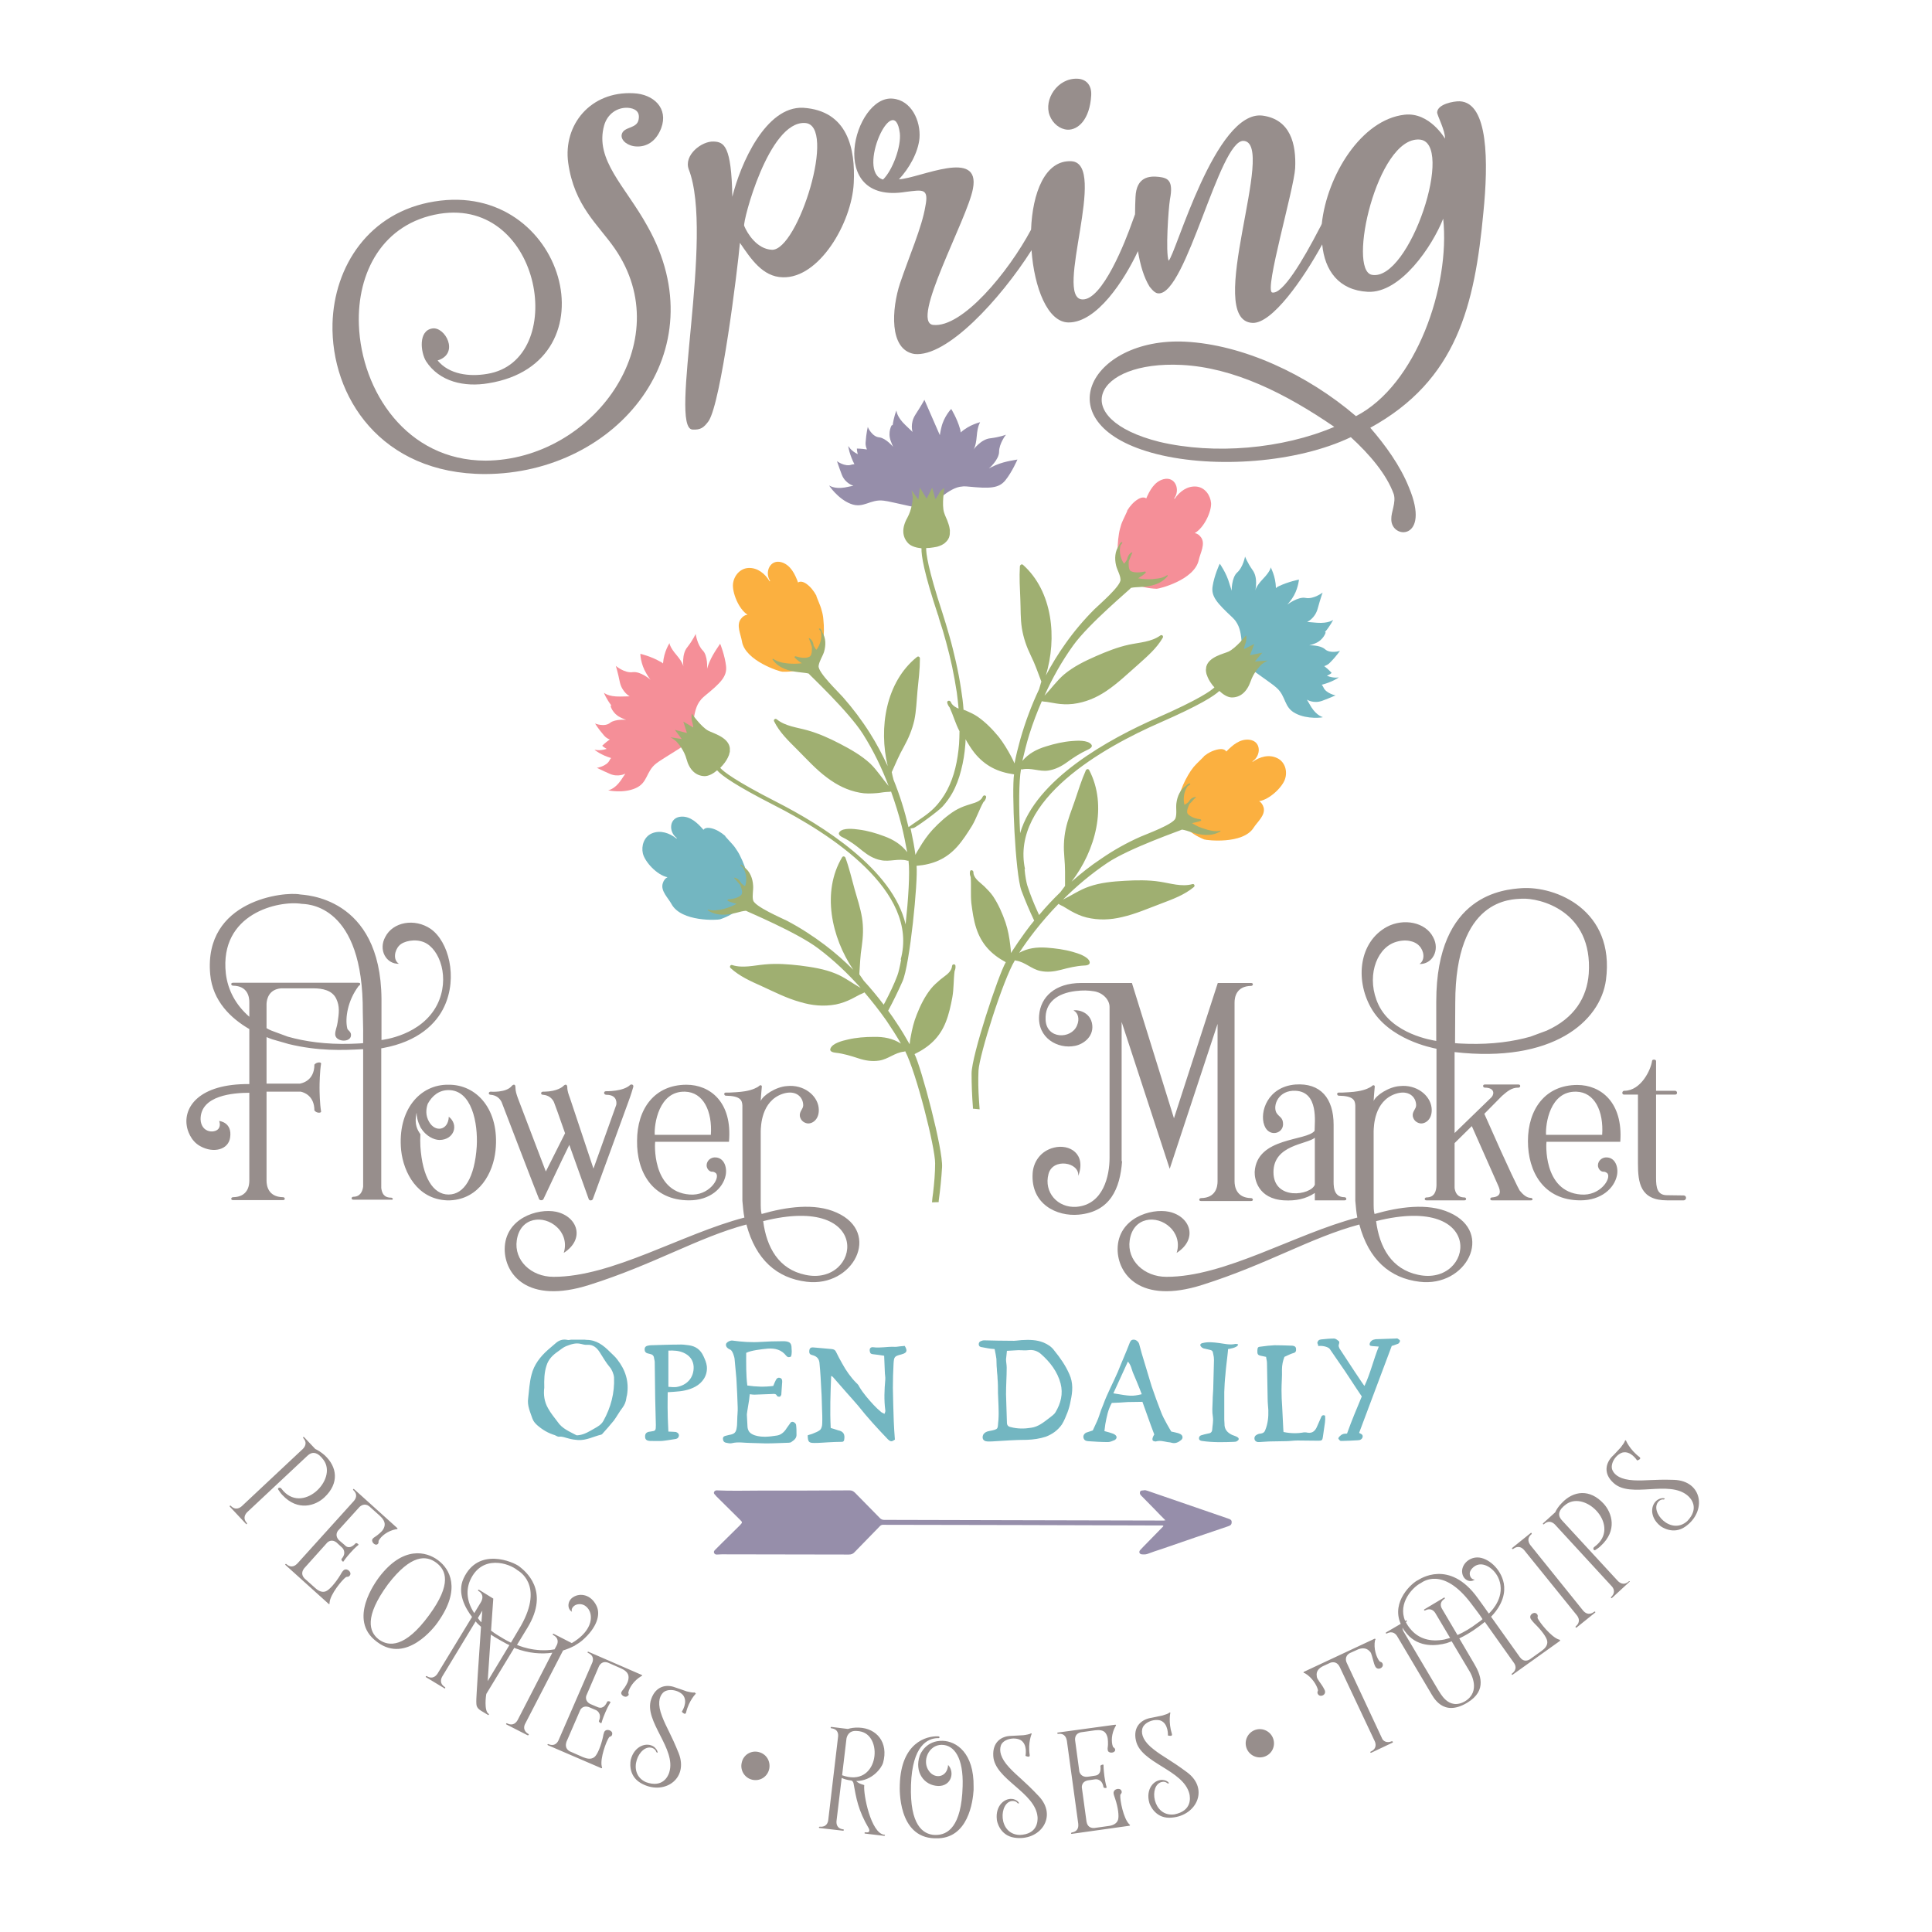 <svg xml:space="preserve" style="enable-background:new 0 0 864 864;" viewBox="0 0 864 864" y="0px" x="0px" xmlns:xlink="http://www.w3.org/1999/xlink" xmlns="http://www.w3.org/2000/svg" id="Layer_1" version="1.1">
<style type="text/css">
	.st0{fill:#FBB040;}
	.st1{fill:#817875;}
	.st2{fill:#675E5B;}
	.st3{fill:#414342;}
	.st4{fill-rule:evenodd;clip-rule:evenodd;fill:#9FAF71;}
	.st5{fill:none;stroke:#726658;stroke-miterlimit:10;}
	.st6{fill:#B8B996;}
	.st7{fill:#7B784A;}
	.st8{fill:#F68C26;}
	.st9{fill:#385757;}
	.st10{fill:#F58F98;}
	.st11{fill:#5C2D3B;}
	.st12{fill:#73B6C1;}
	.st13{fill:#1E4021;}
	.st14{fill:#9B8579;}
	.st15{fill:#EA0A8A;}
	.st16{fill:#F7A9AB;}
	.st17{fill:#6E2A5E;}
	.st18{fill:#D96BA9;}
	.st19{fill:#F9A979;}
	.st20{fill:#F0494F;}
	.st21{fill:#199155;}
	.st22{fill:#F05966;}
	.st23{fill:#DF1F26;}
	.st24{fill:url(#);}
	.st25{fill:#83AC90;}
	.st26{fill:#BEC568;}
	.st27{fill:#F5A38D;}
	.st28{fill:#F8C781;}
	.st29{fill:#FFFFFF;}
	.st30{fill:#BBC346;}
	.st31{fill:#50BAAF;}
	.st32{fill:#D32B37;}
	.st33{fill:#D7B473;}
	.st34{fill:#4D3126;}
	.st35{fill:#BA2F3F;}
	.st36{fill:#9EBB72;}
	.st37{fill:#667B40;}
	.st38{fill:#783F36;}
	.st39{fill:#EE686E;}
	.st40{fill:#FDD9CB;}
	.st41{fill:#89604F;}
	.st42{fill:#BECF76;}
	.st43{fill:#F5F6F6;}
	.st44{fill:#B26D94;}
	.st45{fill:#428076;}
	.st46{fill:#2B5F55;}
	.st47{fill:#F26228;}
	.st48{fill:#74AEAE;}
	.st49{fill:#C5DEB7;}
	.st50{fill:#DF4D58;}
	.st51{fill:#D12F43;}
	.st52{fill:#E95968;}
	.st53{fill:#CEB09D;}
	.st54{fill:#87756E;}
	.st55{fill:#C2E1B8;}
	.st56{fill:#9FBC72;}
	.st57{fill-rule:evenodd;clip-rule:evenodd;fill:#BBC346;}
	.st58{fill:#E33F53;}
	.st59{fill:#D0E07D;}
	.st60{fill:#7F2D19;}
	.st61{fill-rule:evenodd;clip-rule:evenodd;fill:#9EBB72;}
	.st62{fill:#9D4973;}
	.st63{fill:#05A04B;}
	.st64{fill:#B9218E;}
	.st65{fill:#5F9078;}
	.st66{fill:#F37C89;}
	.st67{fill:#F8E493;}
	.st68{fill:#E05D6A;}
	.st69{fill-rule:evenodd;clip-rule:evenodd;fill:#FFFFFF;}
	.st70{fill-rule:evenodd;clip-rule:evenodd;fill:#F5A38D;}
	.st71{fill-rule:evenodd;clip-rule:evenodd;fill:#83AC90;}
	.st72{fill:#A19AB4;}
	.st73{fill:#1E1E1E;}
	.st74{fill:#9FAF71;}
	.st75{fill:#1F2435;}
	.st76{fill:none;}
	.st77{fill:#66597C;}
	.st78{fill:#FAC2C3;}
	.st79{fill:#FDEABD;}
	.st80{fill:#D8DADB;}
	.st81{fill:none;stroke:#4D6565;stroke-width:5;stroke-miterlimit:10;}
	.st82{fill:#991C1F;}
	.st83{fill:#968EAA;}
	.st84{fill:#978E8C;}
	.st85{fill:#726658;}
	.st86{fill:#A7DBDD;}
	.st87{fill:#FAD576;}
	.st88{fill:#7FBFB7;}
	.st89{fill:#A29BB5;}
	.st90{fill:#D92128;}
	.st91{fill:#779346;}
	.st92{fill:#F89C47;}
	.st93{fill:#C2B59B;}
	.st94{fill:#467044;}
</style>
<g>
	<g>
		<path d="M545.5,252.1c-0.1,0-2.5,5.4-3.2,10c-0.8,4.6,2,7.6,8.7,13.9c0.5,0.5,1,1,1.4,1.5c0.3,0.4,0.6,0.9,0.9,1.4
			c3.1,5.3,1.7,16.3,1.8,16.2c-1.1,0.8,13.8,10.5,15.7,12.4c4.5,3.9,3.2,8.9,8.7,11.6c5.2,2.7,12.2,1.8,12.1,1.6
			c0.1,0-2.6-0.4-5.2-4.5c-2.4-4-1.9-3.3-1.9-3.3c0,0,2.9,1.9,6.8,0.5c3.8-1.4,6-2.5,6-2.4c0,0-4.4-0.9-5.5-3.7
			c-0.2-0.4-0.4-0.7-0.7-1.1c4.3-1,7.7-3.2,7.6-3.3c0.1,0-2.1,0.6-5.3-0.7c1.4-0.6,2.2-1.3,2.1-1.3c0,0-1.3-1.5-3.3-3
			c0.9-0.3,1.9-0.8,2.6-1.6c3.1-3.1,4.4-5.3,4.5-5.3c0.1,0.1-4.4,1.5-6.8-0.7c-2.2-1.9-6.9-1.7-7-1.7c0,0,1.6-0.4,2.7-0.9
			c3.7-1.5,4.8-5,4.6-4.9c0,0-0.1-0.1-0.3-0.1c2.4-2.8,3.7-5.5,3.7-5.5c0,0-2,1.7-7.3,1.3c-5.3-0.4-4.3-0.4-4.3-0.4
			c0,0,3.5-1.5,4.7-6c1.2-4.4,2.2-7.2,2.2-7.1c0,0-4.1,3.1-7.6,2.4c-3.4-0.7-8.1,2.9-8.2,3c0,0,1.3-1.5,2.1-2.7
			c2.7-3.9,3.1-8.5,3.1-8.5c0,0-4.7,0.9-8.9,2.9c-0.5,0.2-1,0.5-1.4,0.9c-0.1-5.4-2.4-9.2-2.3-9.3c0,0-0.1,1.7-3.5,5.2
			c-3.4,3.6-3.3,5.1-3.4,5.1c0-0.1,1.3-5.6-1.2-9c-2.4-3.4-3.4-6.1-3.4-6.1c0,0-0.9,4.8-3.5,7.1c-2.6,2.3-2.5,8.3-2.5,8.2
			c0,0-0.5-1.8-1-3.2C548.5,256.3,545.5,252.1,545.5,252.1z M556.5,293.9 M556.1,294.3c0.3-0.8,0.6-1.7,1-2.7
			c-0.3,1.1-0.6,2-0.8,2.5C556.2,294.2,556.1,294.2,556.1,294.3z" class="st12"></path>
		<path d="M517.3,263.3c-15-0.5-19.2-10.3-16.9-24.6c0.2-1.4,0.6-2.7,1-4.1c0.6-1.9,3-6.3,2.7-6.3
			c1.3-2.1,2.9-3.9,4.9-5.1c1.6-0.9,2.8-0.9,3.6-0.3c1.6-3.7,3.7-7.5,7.7-8.6c5.4-1.4,7.6,4.8,4.8,8.6l0.2,0.2
			c2.2-3.3,5.7-5.9,9.8-5.5c3.8,0.4,6.2,3.9,6.5,7.4c0.2,3.8-3.1,11-7.3,13.4c1.1,0.2,2,0.8,2.8,1.9c2.1,2.9-0.3,6.9-1,10.1
			C534.2,259.4,518.4,263.3,517.3,263.3z" class="st10"></path>
		<path d="M538.5,375.4c-13.9-5.7-14.3-16.5-7.1-28.9c0.7-1.2,1.5-2.4,2.4-3.5c1.2-1.5,5-4.9,4.7-4.9
			c1.9-1.5,4.1-2.6,6.4-3c1.8-0.3,3,0.1,3.5,1c2.8-2.9,6.1-5.7,10.2-5.3c5.6,0.6,5.4,7.2,1.5,9.7l0.1,0.2c3.2-2.3,7.4-3.5,11.1-1.6
			c3.4,1.7,4.5,5.8,3.4,9.2c-1.1,3.6-6.8,9.2-11.6,10c0.9,0.5,1.6,1.5,2,2.8c0.9,3.5-2.8,6.4-4.5,9.1
			C555.8,377.7,539.6,375.8,538.5,375.4z" class="st0"></path>
		<path d="M317.3,296c-0.6,1.3-1.1,3.1-1.1,3.1c0,0.1,0.5-5.9-2-8.3c-2.4-2.5-3.1-7.3-3.1-7.3c0,0-1.2,2.7-3.7,5.9
			c-2.7,3.2-1.7,8.8-1.8,8.9c0,0,0.2-1.5-3-5.3c-3.2-3.7-3.2-5.4-3.2-5.4c0,0.1-2.5,3.7-2.9,9.1c-0.4-0.4-0.9-0.7-1.4-0.9
			c-4-2.3-8.7-3.4-8.7-3.4c-0.1,0,0.1,4.6,2.6,8.7c0.7,1.3,1.9,2.9,1.9,2.9c0-0.1-4.5-3.9-8-3.4c-3.6,0.5-7.5-2.8-7.5-2.8
			c0,0,0.9,2.8,1.8,7.3c1,4.5,4.4,6.3,4.4,6.3c0,0,1,0-4.3,0.1c-5.4,0.1-7.2-1.7-7.2-1.7c-0.1,0,1.1,2.8,3.3,5.7
			c-0.2,0.1-0.3,0.1-0.3,0.1c-0.2,0,0.8,3.5,4.3,5.2c1.1,0.6,2.6,1.1,2.6,1.1c-0.1,0-4.8-0.4-7.1,1.3c-2.4,2.1-6.9,0.4-6.8,0.3
			c0,0,1.3,2.3,4.1,5.5c0.7,0.8,1.6,1.4,2.5,1.7c-2,1.4-3.4,2.8-3.4,2.8c0,0,0.7,0.7,2,1.4c-3.3,1.1-5.4,0.3-5.4,0.4
			c-0.1,0.1,3.2,2.5,7.4,3.7c-0.3,0.3-0.6,0.7-0.7,1c-1.3,2.7-5.7,3.4-5.7,3.4c0-0.1,2.2,1.1,5.9,2.7c3.7,1.6,6.8-0.1,6.8-0.1
			c0,0,0.6-0.7-2.1,3.2c-2.8,3.9-5.5,4.2-5.5,4.2c-0.1,0.1,6.8,1.5,12.2-0.9c5.6-2.4,4.6-7.5,9.3-11.1c2.1-1.8,17.4-10.5,16.4-11.4
			c0.1,0.1-0.7-11,2.8-16.1c0.4-0.5,0.7-0.9,1-1.3c0.5-0.5,1-1,1.5-1.4c7.1-5.8,10-8.7,9.5-13.3c-0.5-4.6-2.6-10.1-2.7-10.1
			C322.4,287.7,319.1,291.7,317.3,296z M308.9,328.7 M309.1,328.9c-0.2-0.5-0.4-1.4-0.6-2.6c0.3,1.1,0.6,2,0.8,2.8
			C309.3,329.1,309.2,329,309.1,328.9z" class="st10"></path>
		<path d="M349.9,300.4c15,0.4,19.8-9.2,18.3-23.5c-0.1-1.4-0.4-2.8-0.8-4.1c-0.4-1.9-2.6-6.5-2.3-6.4
			c-1.2-2.2-2.7-4.1-4.6-5.4c-1.5-1-2.8-1.1-3.6-0.5c-1.4-3.8-3.3-7.7-7.2-9c-5.3-1.7-7.9,4.4-5.3,8.3l-0.2,0.2
			c-2-3.4-5.4-6.2-9.5-6c-3.8,0.2-6.5,3.5-6.9,7.1c-0.4,3.7,2.4,11.2,6.5,13.8c-1.1,0.1-2.1,0.7-2.9,1.8c-2.3,2.8-0.1,7,0.4,10.1
			C333.2,295.5,348.7,300.4,349.9,300.4z" class="st0"></path>
		<path d="M322.1,411.1c14.2-4.9,15.3-15.6,8.8-28.5c-0.6-1.3-1.4-2.4-2.2-3.6c-1.1-1.6-4.7-5.1-4.4-5.2
			c-1.9-1.6-4-2.9-6.2-3.4c-1.8-0.4-3-0.1-3.5,0.7c-2.6-3-5.8-6.1-9.9-5.9c-5.6,0.3-5.8,6.9-2,9.6l-0.2,0.2c-3.1-2.5-7.2-3.9-11-2.3
			c-3.5,1.5-4.8,5.6-4,9c0.9,3.7,6.2,9.6,11,10.6c-1,0.5-1.7,1.4-2.1,2.7c-1.1,3.4,2.4,6.5,3.9,9.3
			C304.7,412.4,321,411.5,322.1,411.1z" class="st12"></path>
		<path d="M413.4,178.8c0,0-1.4,2.6-4,6.6c-2.6,4-1.3,7.8-1.3,7.7c0,0,0.7,0.8-3.2-3c-4-3.8-4-6.5-4-6.5
			c-0.1,0-1.2,2.9-1.7,6.6c-0.2-0.1-0.3-0.1-0.3-0.1c-0.1-0.2-2,3.1-0.6,7c0.4,1.2,1.1,2.7,1.1,2.7c-0.1-0.1-3.2-3.8-6.1-4.2
			c-3.3-0.2-5.3-4.6-5.2-4.7c0,0-0.7,2.6-1,7c-0.1,1.1,0.2,2.1,0.6,3.1c-2.5-0.4-4.5-0.4-4.5-0.4c0,0,0,1.1,0.4,2.5
			c-3.3-1.6-4.2-3.7-4.2-3.6c-0.2,0,0.6,4.1,2.7,8.1c-0.4,0-0.9,0.1-1.3,0.2c-2.9,1.1-6.7-1.6-6.6-1.7c0.1-0.1,0.8,2.4,2.3,6.3
			c1.6,3.9,5.1,4.8,5.1,4.8c0,0,0.9-0.1-3.8,0.8c-4.9,0.8-7.1-1-7-0.9c-0.1,0,3.9,6,9.6,8.2c5.8,2.3,8.7-2.2,14.8-1.4
			c2.8,0.2,20.4,4.9,20.3,3.5c0,0.1,7.5-8.5,13.7-9.7c0.6-0.1,1.2-0.1,1.7-0.2c0.7,0,1.4,0,2.1,0.1c9.4,0.9,13.6,0.9,16.6-2.8
			c3-3.7,5.4-9.3,5.4-9.3c0,0.1-5.3,0.6-9.7,2.5c-1.4,0.6-3.1,1.5-3.1,1.5c0,0.1,4.6-3.9,4.6-7.5c0-3.6,3-7.6,3.1-7.6
			c0,0-2.8,1.1-7,1.6c-4.3,0.4-7.6,5.2-7.7,5.2c0,0,1.2-1,1.6-6.1c0.4-5,1.6-6.2,1.5-6.3c0,0.1-4.5,0.9-8.7,4.6
			c0-0.6-0.1-1.1-0.3-1.7c-1.3-4.6-3.9-8.8-3.9-8.8c0-0.1-3.3,3.4-4.4,8.2c-0.4,1.5-0.7,3.5-0.7,3.5 M415.4,225.7" class="st83"></path>
		<path d="M561.2,295.8l3.3-3.9l-5.5,1.1l1.9-5l-4.6,2.3c0,0,0.1-1.1,0.7-2.6c0.6-1.6,0.3-3.6,0.3-3.6s0,0,0,0
			c0,0,0,0,0,0c-0.3,0.4-4.7,5.8-7.9,7.3c-2.2,1-8.7,2.3-9.9,6.6c0,0,0,0,0,0c-0.1,0.2-0.1,0.4-0.1,0.6c0,0,0,0,0,0
			c0,0.2,0,0.4-0.1,0.6c0,0,0,0.1,0,0.1c0,0.2,0,0.4,0,0.5c0,0.1,0,0.1,0,0.2c0,0.2,0,0.3,0.1,0.5c0,0.1,0,0.2,0,0.3
			c0,0.1,0.1,0.3,0.1,0.4c0,0.1,0.1,0.3,0.1,0.4c0,0.1,0,0.1,0.1,0.2c0.4,1.3,1.1,2.7,2.3,4.3c0,0,0.4,0.6,1.1,1.3
			c-1.5,1.5-6.9,5.4-25.8,13.7c-21.4,9.4-54,27.3-61.1,51.5c-0.6-11.2-0.6-23.2,0.4-28.6c0.2,0.1,0.3,0.1,0.5,0.1
			c4-0.9,7.8,1.1,11.7,0.5c3.2-0.5,5.9-1.9,8.5-3.8c2.9-2.1,5.7-3.9,8.9-5.4c0.9-0.4,2.8-1.3,1.8-2.5c-1.6-2-6.4-1.7-8.6-1.5
			c-3.9,0.3-7.8,1.2-11.6,2.4c-4.3,1.3-7.8,3.2-10.6,6.5c0.9-3.9,1.9-7.9,3.1-11.8c1.6-5.1,3.5-10.1,5.6-14.9
			c0.7,0.2,1.6,0.2,2.3,0.3c1.4,0.2,2.7,0.5,4.1,0.7c2.5,0.4,5,0.5,7.6,0.2c5.5-0.7,10.3-2.7,14.9-5.8c5.2-3.5,9.6-7.8,14.3-11.9
			c4-3.6,8.2-7.2,10.9-11.9c0.4-0.8-0.4-1.5-1.1-1c-4,2.9-9.3,3.1-14,4.1c-5.1,1.1-10.1,3.1-14.9,5.2c-5,2.2-9.9,4.6-14.1,8.1
			c-3.3,2.8-5.8,6.4-8.8,9.5c3.5-7.8,7.7-15.3,12.8-22.4c7-9.8,25.9-25.5,25.9-25.8c1.4-0.3,2.9-0.3,4.4-0.4
			c4.4-0.2,8.9-1.2,11.8-4.7c0,0,0.1,0,0.1-0.1c0-0.1,0.1-0.1,0.1-0.1c0,0,0,0,0-0.1c0.1-0.2-0.2-0.4-0.4-0.2
			c-0.1,0.1-0.2,0.1-0.3,0.2c-1.1,0.7-2.3,1-3.6,1.2c-0.9,0.1-1.8,0.2-2.7,0.3c-2.1,0.1-4.2,0-6.2-0.4c1.2-0.7,2.3-1.4,3.3-2.4
			c0.3-0.3,0-0.7-0.4-0.6c-1.8,0.4-4.5,0.7-6.2-0.2c-1.1-0.6-1-3.2-0.9-4.5c0.6-1.2,1-2.6,1.6-3.7c0-0.1-0.1-0.2-0.2-0.2
			c-1.3,0.6-1.9,1.9-2.2,3.3c-0.4,0.6-0.8,1.3-1.3,1.8c-1.2-1.6-1.9-4-1.9-6.1c0-0.7,0.1-1.4,0.3-2.1c0.3-0.4,0.5-0.7,0.8-1.1
			c0.1-0.2-0.1-0.4-0.2-0.2c0,0-0.1,0.1-0.1,0.1c0,0,0-0.1,0.1-0.1c0-0.1,0-0.2-0.1-0.2c0,0-0.1,0-0.1,0c-0.5,0.4-0.9,1-1.1,1.6
			c-1.8,2.5-2,5.8-1.3,8.8c0.5,2.2,1.9,4.2,2,6.4c0.2,2.9-9.7,11.3-11.7,13.3c-4.7,4.7-9.1,9.9-12.9,15.3c-3.3,4.6-6.2,9.4-8.8,14.3
			c5.1-16.8,3.1-37.6-10.2-49.5c-0.6-0.5-1.3,0-1.4,0.7c-0.3,4.9,0,9.8,0.2,14.6c0.2,4.4,0,8.7,0.7,13.1c0.7,4.3,2.1,8.3,4,12.2
			c1.9,3.8,3.2,7.7,4.7,11.6c-0.3,1.1-0.7,2.3-1,3.4c-3.4,7.2-6.2,14.7-8.4,22.4c-1,3.6-1.9,7.2-2.6,10.8c-0.5-1.2-1.1-2.3-1.5-3.1
			c-1.6-3-3.4-6-5.5-8.7c-2.8-3.4-5.9-6.6-9.5-9.1c-1.6-1.1-3.4-1.9-5.2-2.7c-0.3-0.1-0.7-0.3-1.1-0.4c-0.2-3.1-0.6-6.1-1.1-9.2
			c-0.6-4.1-1.4-8.2-2.3-12.2c-0.9-3.9-1.8-7.7-2.9-11.5c-1-3.5-2-6.9-3.1-10.3c-6.6-20.1-7.4-26.9-7.3-29.1c1.1,0,1.8-0.1,1.8-0.1
			c1-0.1,2.1-0.3,3.1-0.5c1.4-0.4,2.9-1,3.9-2.1c0.3-0.3,0.7-0.7,1-1.2c0.1-0.3,0.3-0.5,0.4-0.8c0.4-1,0.4-2,0.4-3.1
			c-0.1-1.1-0.3-2.1-0.7-3.2c-0.3-1-0.7-1.9-1.1-2.8c-0.3-0.7-0.6-1.4-0.8-2.1c-1.1-3.4,0.1-10.6,0.1-11c0,0-1.8,1.1-2.5,2.7
			c-0.7,1.4-1.5,2.3-1.5,2.3l-1.4-5.1l-2.5,4.9l-3-4.9l-0.7,5.3l-3.1-4.2c0,0,0.4,1.3,0.6,3.3c-0.1,1.7-0.5,5.5-2.4,9
			c-2.6,4.6-2.4,8.6,0.4,11.5c1.4,1.4,3.8,2,5.9,2.2c-0.1,3.3,1.1,10.9,7.4,29.9c0.2,0.2,0.2,0.7,0.3,1c0.1,0.3,0.2,0.6,0.3,1
			c1.1,3.3,2.1,6.6,3,10c1,3.6,1.9,7.3,2.7,11c0.8,3.8,1.5,7.7,2.1,11.6c0.3,2.4,0.6,4.8,0.8,7.2c-1.2-0.5-2.4-1.2-3.1-2.2
			c-0.1-0.3-0.3-0.6-0.5-0.9c-0.4-0.7-1.6-0.5-1.5,0.4c0.2,0.9,0.6,1.6,1.1,2.2c1.6,3.5,2.6,7.2,4.4,10.6c0,1.9-0.1,3.9-0.2,5.8
			c-0.3,3.6-0.8,7.2-1.7,10.8c-0.8,3.3-2,6.6-3.6,9.7c-1.6,3-3.5,5.7-5.9,8.1c-2.9,2.9-6.4,5-9.7,7.3c-0.5,0.4-1.1,0.8-1.7,1.2
			c-1.7-7.2-3.9-14.3-6.7-21.2c-0.3-1.1-0.6-2.3-0.8-3.4c1.7-3.8,3.3-7.6,5.4-11.3c2.1-3.8,3.7-7.6,4.7-11.9c0.9-4.3,1-8.7,1.4-13
			c0.5-4.9,1.1-9.7,1.1-14.6c0-0.7-0.7-1.2-1.3-0.7c-14,11.2-17.2,31.8-13.1,48.8c-2.4-5.1-5-10.1-8-14.8c-3.6-5.7-7.6-11-12-16
			c-1.9-2.2-11.3-11.1-10.9-14c0.3-2.2,1.7-4.1,2.4-6.2c0.9-3,0.9-6.3-0.8-8.9c-0.2-0.6-0.5-1.2-1-1.7c0,0,0,0-0.1,0
			c-0.1,0-0.1,0.1-0.1,0.2c0,0,0,0.1,0.1,0.1c0,0-0.1-0.1-0.1-0.1c-0.2-0.1-0.4,0.1-0.2,0.2c0.3,0.4,0.5,0.7,0.8,1.1
			c0.2,0.7,0.2,1.4,0.2,2.1c-0.1,2.2-1,4.5-2.2,6c-0.5-0.5-0.8-1.2-1.2-1.8c-0.2-1.5-0.8-2.8-2-3.4c-0.1-0.1-0.2,0.1-0.2,0.1
			c0.6,1.2,0.9,2.5,1.4,3.8c0,1.3,0.1,3.8-1.1,4.4c-1.7,0.9-4.4,0.4-6.2-0.2c-0.3-0.1-0.6,0.3-0.4,0.6c1,1,2,1.8,3.2,2.5
			c-2,0.3-4.2,0.3-6.2,0.1c-0.9-0.1-1.8-0.2-2.7-0.4c-1.2-0.3-2.4-0.7-3.5-1.4c-0.1-0.1-0.2-0.1-0.3-0.2c-0.2-0.1-0.5,0-0.4,0.2
			c0,0,0,0,0,0.1c0,0.1,0.1,0.1,0.1,0.1c0,0,0,0,0.1,0.1c2.7,3.7,7.1,4.9,11.5,5.4c1.5,0.2,3,0.3,4.4,0.6c0,0.2,18,17,24.4,27.2
			c4.6,7.3,8.4,15.1,11.4,23.1c-2.8-3.3-5.1-7-8.2-10c-4-3.7-8.8-6.4-13.6-8.9c-4.6-2.4-9.5-4.6-14.5-6c-4.6-1.3-9.9-1.8-13.7-4.9
			c-0.7-0.6-1.6,0.2-1.2,0.9c2.4,4.9,6.4,8.7,10.2,12.5c4.4,4.4,8.5,9,13.5,12.7c4.4,3.3,9.1,5.7,14.6,6.7c2.5,0.5,5,0.4,7.6,0.2
			c1.4-0.1,2.7-0.4,4.1-0.5c0.7-0.1,1.6,0,2.3-0.2c1.8,5,3.4,10.1,4.7,15.2c1,4,1.8,8,2.5,11.9c-2.6-3.4-6.1-5.6-10.2-7.1
			c-3.7-1.4-7.5-2.5-11.4-3c-2.2-0.3-7-0.9-8.6,1c-1.1,1.2,0.7,2.2,1.6,2.6c3.2,1.6,5.8,3.6,8.6,5.9c2.5,2,5.1,3.6,8.3,4.2
			c3.9,0.8,7.8-0.9,11.8,0.2c0.2,0.1,0.4,0,0.5,0c0.7,5.4-0.1,17.4-1.3,28.5c-5.7-24.6-37.2-44.3-58-54.9
			c-18.4-9.4-23.5-13.5-24.9-15.1c0.7-0.7,1.2-1.3,1.2-1.3c1.3-1.5,2.1-2.9,2.6-4.2c0-0.1,0.1-0.1,0.1-0.2c0-0.1,0.1-0.3,0.1-0.4
			c0-0.1,0.1-0.3,0.1-0.4c0-0.1,0-0.2,0.1-0.3c0-0.2,0.1-0.3,0.1-0.5c0-0.1,0-0.1,0-0.2c0-0.2,0-0.4,0-0.5c0,0,0-0.1,0-0.1
			c0-0.2,0-0.4,0-0.6c0,0,0,0,0-0.1c0-0.2-0.1-0.4-0.1-0.6c0,0,0,0,0,0c-1-4.4-7.4-6.1-9.5-7.2c-3.1-1.6-7.2-7.3-7.4-7.7
			c0,0,0,0,0,0c0,0,0,0,0,0s-0.4,2,0.1,3.6c0.5,1.5,0.5,2.6,0.5,2.6l-4.4-2.6l1.6,5.1l-5.4-1.4l3.1,4.1l-5.1-0.8
			c0,0,1.2,0.6,2.7,1.9c1.1,1.2,3.5,4.1,4.5,7.8c1.3,4.9,4.2,7.6,8.1,7.7c1.9,0,4-1.2,5.6-2.6c2.1,2.4,8.3,6.8,25.5,15.6
			c24.8,12.6,65,38.3,56.6,69l0.2,0.1c-0.6,3.3-1.2,5.8-1.7,7.1c-1.5,4-3.5,8.1-5.5,11.9c-0.2,0.4-0.4,0.7-0.6,1.1
			c-2.8-3.7-5.8-7.3-8.9-10.7c-0.7-1-1.3-1.9-2-2.9c0.3-4.2,0.4-8.3,1.1-12.5c0.6-4.3,0.8-8.5,0.1-12.8c-0.7-4.3-2.1-8.5-3.3-12.7
			c-1.3-4.7-2.4-9.5-4.1-14.1c-0.2-0.6-1.1-0.9-1.5-0.2c-9.2,15.4-4.8,35.8,5,50.3c-4-4-8.2-7.7-12.7-11.1c-5.3-4-11-7.7-16.9-10.8
			c-2.6-1.3-14.5-6.4-15.2-9.2c-0.5-2.1,0.2-4.5,0-6.7c-0.2-3.1-1.4-6.2-3.9-8c-0.4-0.5-0.9-0.9-1.5-1.2c0,0,0,0-0.1,0
			c-0.1,0-0.1,0.2,0,0.2c0,0,0.1,0.1,0.1,0.1c-0.1,0-0.1,0-0.1-0.1c-0.2-0.1-0.3,0.2-0.1,0.3c0.4,0.2,0.8,0.5,1.1,0.8
			c0.4,0.6,0.7,1.2,0.9,1.9c0.7,2.1,0.7,4.5,0,6.4c-0.6-0.3-1.2-0.8-1.7-1.3c-0.7-1.3-1.7-2.3-3.1-2.5c-0.1,0-0.2,0.1-0.1,0.2
			c1,0.9,1.7,2,2.7,3c0.5,1.2,1.4,3.6,0.5,4.5c-1.3,1.4-4,1.9-5.8,2c-0.3,0-0.5,0.5-0.2,0.7c1.3,0.6,2.5,0.9,3.9,1.3
			c-1.8,1-3.8,1.8-5.8,2.3c-0.9,0.2-1.8,0.4-2.7,0.5c-1.2,0.2-2.5,0.2-3.8-0.1c-0.1,0-0.2-0.1-0.3-0.1c-0.2-0.1-0.4,0.2-0.3,0.3
			c0,0,0,0,0,0c0,0,0.1,0.1,0.1,0.1c0,0,0.1,0,0.1,0c3.8,2.5,8.4,2.1,12.6,1c1.5-0.4,2.9-0.8,4.3-0.9c0.1,0.2,22.8,9.6,32.4,16.9
			c6.9,5.2,13.1,11.1,18.9,17.6c-3.8-2.1-7.2-4.8-11.2-6.4c-5.1-2.1-10.5-2.9-15.9-3.6c-5.1-0.6-10.5-1-15.7-0.5
			c-4.8,0.4-9.9,1.8-14.6,0.3c-0.8-0.3-1.4,0.7-0.8,1.3c4,3.7,9,5.9,13.9,8.1c5.7,2.6,11.1,5.4,17.2,7.1c5.3,1.6,10.5,2.1,16,1.1
			c2.5-0.5,4.9-1.4,7.1-2.5c1.2-0.6,2.4-1.3,3.6-1.9c0.6-0.3,1.5-0.6,2.1-1c3.4,4,6.7,8.2,9.8,12.6c2.3,3.4,4.5,6.8,6.5,10.3
			c-3.6-2.3-7.6-3.1-12.1-3c-3.9,0-7.9,0.3-11.7,1.2c-2.2,0.5-6.8,1.6-7.7,4c-0.6,1.5,1.5,1.8,2.4,1.9c3.5,0.4,6.7,1.4,10.1,2.5
			c3,1,6.1,1.5,9.3,1c4-0.6,7-3.6,11.1-4c0.2,0,0.4-0.1,0.5-0.2c4.9,9.3,13.5,43.3,13.4,50.2c0,4.3-0.4,8.8-0.9,13.1
			c-0.2,1.4-0.4,2.8-0.5,4.3c1,0,2-0.1,3-0.1c0-0.2,0-0.4,0-0.6c0.7-5,1.2-10,1.5-15c0.5-8-9.3-44.6-12.3-50.6
			c6.6-3.2,11.3-7.5,14-14.4c1.4-3.5,2.2-7.3,2.9-11c0.7-3.9,0.5-7.8,1-11.7c0.3-0.7,0.5-1.5,0.4-2.4c-0.1-0.9-1.4-0.8-1.5,0
			c-0.1,0.3-0.1,0.7-0.2,1c-0.7,2.3-3.3,3.7-5.1,5.2c-1.5,1.3-3,2.6-4.2,4.1c-2.7,3.4-4.7,7.4-6.3,11.5c-1.3,3.2-2.1,6.5-2.7,9.9
			c-0.2,1-0.4,2.2-0.5,3.4c-1.8-3.2-3.7-6.4-5.8-9.5c-1.2-1.9-2.5-3.7-3.8-5.5c2.3-4.3,4.4-8.6,6.4-13.1c3.3-7.3,7-45,6.3-51.7
			c7.3-0.6,13.2-3,18.2-8.6c2.5-2.8,4.6-6.1,6.6-9.3c2-3.4,3.2-7.2,5.1-10.6c0.6-0.5,1-1.2,1.2-2.1c0.2-0.9-1-1.2-1.4-0.5
			c-0.2,0.3-0.4,0.6-0.5,0.9c-1.5,1.9-4.4,2.3-6.6,3.1c-1.9,0.6-3.7,1.4-5.4,2.4c-3.7,2.3-7,5.3-10,8.5c-2.3,2.5-4.3,5.4-6,8.3
			c-0.5,0.8-1.2,1.9-1.7,3c-0.5-3.7-1.2-7.3-2-11c-0.1-0.3-0.1-0.5-0.2-0.8c0.4-0.1,0.9-0.1,1.3-0.2c1.1-0.2,11.6-7.9,13.1-9.7
			c1.6-1.8,3-3.7,4.2-5.8c1.8-3.2,3.1-6.7,4-10.3c1-3.8,1.6-7.6,1.9-11.5c0.1-0.8,0.1-1.6,0.1-2.4c1.2,2.1,2.5,4.2,4,6.1
			c4.7,5.8,10.4,8.6,17.7,9.6c-1.1,6.7,0.5,44.5,3.3,52c1.7,4.5,3.6,9,5.7,13.4c-1.4,1.7-2.8,3.5-4.1,5.3c-2.2,3-4.3,6.1-6.3,9.2
			c0-1.3-0.2-2.5-0.3-3.5c-0.4-3.4-1-6.8-2.1-10.1c-1.4-4.1-3.2-8.2-5.6-11.8c-1.1-1.6-2.5-3-3.9-4.4c-1.7-1.6-4.2-3.2-4.8-5.5
			c0-0.3-0.1-0.7-0.1-1c-0.1-0.8-1.4-1.1-1.5-0.1c-0.2,0.9,0,1.7,0.3,2.4c0.3,3.9-0.1,7.8,0.3,11.7c0.5,3.8,1,7.6,2.2,11.2
			c2.3,7.1,6.7,11.7,13.2,15.2c-3.4,5.9-15.3,41.8-15.3,49.8c0,5,0.2,10,0.6,15.1c0,0.2,0,0.4,0,0.6c1,0.1,2,0.2,3,0.3
			c-0.1-1.4-0.2-2.8-0.3-4.3c-0.3-4.3-0.4-8.8-0.2-13.1c0.4-6.9,10.9-40.4,16.3-49.3c0.1,0.1,0.3,0.2,0.5,0.2
			c4,0.6,6.9,3.8,10.8,4.6c3.2,0.7,6.2,0.3,9.3-0.5c3.4-0.9,6.7-1.7,10.2-1.9c1,0,3-0.2,2.6-1.7c-0.7-2.4-5.4-3.8-7.5-4.4
			c-3.8-1.1-7.8-1.6-11.7-1.9c-4.5-0.3-8.5,0.2-12.3,2.3c2.2-3.4,4.6-6.7,7.1-9.9c3.3-4.2,6.8-8.2,10.5-12c0.6,0.5,1.4,0.8,2,1.1
			c1.2,0.7,2.3,1.4,3.5,2.1c2.2,1.2,4.5,2.3,7,2.9c5.4,1.3,10.6,1.1,16-0.2c6.1-1.4,11.7-3.9,17.6-6.1c5-1.9,10.2-3.8,14.4-7.3
			c0.7-0.6,0.1-1.6-0.7-1.3c-4.8,1.3-9.8-0.4-14.5-1.1c-5.1-0.8-10.6-0.7-15.7-0.4c-5.4,0.3-10.9,0.8-16,2.6
			c-4.1,1.4-7.7,3.9-11.6,5.8c6.1-6.1,12.7-11.6,19.8-16.4c10-6.7,33.3-14.7,33.4-14.9c1.4,0.2,2.8,0.7,4.3,1.2
			c4.2,1.3,8.7,2,12.7-0.3c0,0,0.1,0,0.1,0c0.1,0,0.1-0.1,0.1-0.1c0,0,0,0,0,0c0.1-0.2-0.1-0.4-0.3-0.3c-0.1,0-0.2,0.1-0.3,0.1
			c-1.3,0.2-2.5,0.1-3.8-0.2c-0.9-0.2-1.8-0.4-2.6-0.7c-2-0.6-4-1.4-5.7-2.6c1.3-0.3,2.6-0.5,3.9-1c0.3-0.1,0.2-0.6-0.1-0.7
			c-1.8-0.2-4.4-0.9-5.7-2.4c-0.8-1,0.2-3.4,0.8-4.5c1-0.9,1.8-2.1,2.8-2.9c0.1-0.1,0-0.2-0.1-0.2c-1.4,0.1-2.5,1-3.2,2.3
			c-0.6,0.5-1.2,0.9-1.8,1.2c-0.5-1.9-0.4-4.4,0.4-6.4c0.3-0.7,0.6-1.3,1-1.9c0.4-0.2,0.7-0.5,1.1-0.7c0.2-0.1,0.1-0.4-0.1-0.3
			c-0.1,0-0.1,0-0.1,0c0,0,0.1-0.1,0.1-0.1c0.1-0.1,0.1-0.2,0-0.2c0,0-0.1,0-0.1,0c-0.6,0.2-1.2,0.6-1.6,1.1
			c-2.6,1.7-3.9,4.7-4.3,7.8c-0.3,2.2,0.3,4.5-0.4,6.7c-0.8,2.7-13,7.1-15.7,8.3c-6.1,2.7-12,6-17.5,9.8c-4.7,3.1-9.1,6.6-13.3,10.3
			c10.7-13.9,16.2-34,7.9-49.9c-0.4-0.7-1.2-0.5-1.5,0.1c-2,4.5-3.4,9.1-5,13.8c-1.4,4.1-3.1,8.2-4,12.5c-0.9,4.3-1,8.4-0.6,12.8
			c0.4,4.2,0.3,8.3,0.3,12.6c-0.7,0.9-1.4,1.9-2.1,2.8c-3.3,3.2-6.5,6.6-9.5,10.2c-0.2-0.4-0.3-0.7-0.5-1.1
			c-1.8-3.9-3.5-8.1-4.8-12.2c-0.4-1.4-0.9-3.9-1.2-7.2l0.2,0c-6.6-31.1,35.1-54.5,60.5-65.6c17.8-7.8,24.1-11.9,26.4-14.1
			c1.5,1.4,3.5,2.8,5.4,2.9c3.9,0.1,6.9-2.4,8.6-7.2c1.2-3.6,3.7-6.4,4.9-7.6c1.5-1.2,2.8-1.7,2.8-1.7L561.2,295.8z" class="st74"></path>
	</g>
	<path d="M254.3,643.3c-1.4-0.3-2.7-1-4.3-0.8c-0.5,0.1-1.2-0.4-1.9-0.7c-3-0.9-5.5-2.4-7.8-4.4c-1-0.9-1.7-1.7-2.2-3
		c-1-3-2.4-5.8-1.9-9.1c0.4-3.5,0.6-7.2,1.5-10.5c1.1-4.5,3.9-8.1,7.4-11.2l3.5-3c1.5-1.3,3.2-1.8,5.1-1.4c0.6,0.2,1.3-0.1,1.9-0.1
		h5.8c0.3,0,0.5,0.1,0.9,0.1c4.4,0,7.5,2.4,10.4,5.3c1.1,1.1,2.4,2.2,3.3,3.4c3.7,4.7,5.4,9.9,4.4,16c-0.1,0.4-0.3,1-0.3,1.4
		c-0.2,1.6-0.8,3-1.7,4.2c-1.4,1.8-2.5,3.9-3.9,5.8c-1.6,2-3.4,4-5.1,5.9c-0.1,0.2-0.3,0.3-0.6,0.4c-3.4,0.8-6.5,2.6-10.3,2.4
		C257.1,643.9,255.7,643.7,254.3,643.3z M245.1,629.8c1.2,2.2,2.8,4.1,4.3,6.1c2,3,5.3,4.3,8.3,5.9c0.3,0.2,0.8,0,1.2,0
		c2.5-0.3,4.7-1.7,6.8-2.9c1.6-0.9,3.1-1.7,4.1-3.4c3.4-6.1,5.1-12.6,4.8-19.5c-0.1-1.5-1-3.6-1.9-4.6c-1.7-2-3-4.3-4.4-6.5
		c-1.3-2.1-3-3.7-5.8-3.5c-0.9,0.1-1.8-0.2-2.7-0.4c-2.4-0.6-4.5,0.2-6.6,1c-1.3,0.5-2.4,1.5-3.7,2.4c-2.3,1.6-4.2,3.4-5.1,6.3
		c-1,3.1-1.1,6.2-1,9.9C243,623.6,243.4,626.9,245.1,629.8z M301,640.3c0.4,0.1,0.9,0,1.3,0.1c0.8,0.3,1.4,0.8,1.3,1.7
		c-0.1,0.7-0.5,1.2-1.3,1.4c-2.1,0.3-4.1,0.7-6.2,0.9c-1.8,0.1-3.7,0-5.4,0c-1.5-0.1-2.1-0.6-2.2-1.7c-0.1-1.4,0.4-2.1,1.7-2.4
		l0.7-0.1c2.3-0.3,2.4-0.4,2.4-2.9l-0.3-12.1l-0.2-16c0-0.6-0.2-1.2-0.3-1.8c-0.1-1.1-0.7-1.7-1.8-1.9l-1.2-0.3
		c-0.7-0.2-1.2-0.8-1.2-1.5c-0.1-1.1,0.4-1.7,1.4-1.9c0.4-0.1,0.9-0.2,1.3-0.2c4.1-0.1,8.3-0.3,12.5-0.3c1.5-0.1,3.1,0.1,4.5,0.3
		c3.1,0.4,5.3,2,6.6,4.9c0.7,1.5,1.3,2.9,1.5,4.5c0.4,4.2-2,7.4-5.1,9.1c-2.9,1.6-6.1,2.1-9.4,2.3c-1,0-2,0.2-3,0.2
		c0,3.2-0.1,6.1,0,9.1c0,2.8,0.2,5.6,0.3,8.5L301,640.3z M302.4,620.3c4.7-0.7,8-4.1,7.8-9.2c-0.2-2.9-1.8-4.9-4.4-6.1
		c-2.2-1-4.5-1.1-6.9-1v16.2C300.3,620.3,301.4,620.4,302.4,620.3z M334.2,619.6c4,0.6,7.7,0.7,11.6,0.2c0.3-0.8,0.7-1.7,1.1-2.5
		c0.3-0.7,0.9-1.4,1.9-1.1c1,0.3,1,1.1,1,1.8c-0.1,1.9-0.3,3.7-0.4,5.7c-0.1,0.3-0.4,0.9-0.7,0.9c-0.3,0.1-1.1-0.1-1.2-0.3
		c-0.4-1-1.2-1-2.1-0.9l-8.1,0.3c-0.6,0-1.2-0.1-2-0.2l-0.3,2.6l-0.8,4.9c0,0.5-0.2,1-0.2,1.7c0.1,1.8,0.2,3.8,0.3,5.6
		c0.3,2,1.3,2.9,3.3,3.6c3.2,1,6.5,0.6,9.7,0.1c1.7-0.2,3.1-1.3,4.1-2.7c0.6-1,1.3-1.8,1.9-2.7c0.4-0.8,1.1-0.9,1.7-0.6
		c0.4,0.2,0.9,0.7,1,1.1c0.2,1.5,0.2,2.9,0.2,4.4c0.1,1.6-1,2.5-2.2,3.3c-0.3,0.3-0.9,0.4-1.3,0.4c-3.4,0.1-6.8,0.3-10.2,0.3
		c-2.3,0-4.5-0.2-6.8-0.2c-2.8,0-5.6-0.6-8.4,0.1c-0.8,0.2-1.7,0-2.6-0.2c-1-0.2-1.4-0.9-1.4-1.9c0.1-1,0.8-1.1,1.6-1.3l1.2-0.3
		c2.4-0.4,3.1-1.1,3.4-3.5c0.2-1.1,0.1-2.2,0.2-3.3c0-1.8,0.3-3.8,0.2-5.6c-0.1-3.8-0.3-7.5-0.5-11.3l-0.1-1.7l-0.8-8.7
		c0-0.3-0.7-3.2-1.7-3.9c-0.2-0.2-0.4-0.2-0.6-0.3c-1.3-0.7-1.7-1.5-1.5-2.4c0.3-0.8,1.8-1.6,2.8-1.5c4.4,0.6,8.6,0.9,12.9,0.6
		c3.1-0.2,6.1-0.3,9.2-0.3h1.3c2.4,0.2,3.1,0.9,3.1,3.3c0.1,0.8,0.1,1.7,0,2.5c0,0.3-0.2,0.8-0.3,1.1c-0.9,0.4-1.5,0.3-2.1-0.4
		c-2.1-2.7-4.9-3.4-8.2-3.2c-3.1,0.3-7.5,0.8-9.7,1.9C333.7,610,333.6,614.8,334.2,619.6z M395.9,630.6c-0.6-4.5-0.4-9.1,0-13.6
		c0.1-1.1-0.2-2.4-0.2-3.5l-0.3-7.2c-1.7-0.3-3.4-0.5-5.1-0.7c-0.8-0.1-1.2-0.4-1.3-1.2c-0.3-1.3,0.3-2.1,1.6-1.9
		c3.1,0.4,6-0.3,9.1-0.2c0.9,0.1,1.8-0.1,2.7-0.2l2.2-0.2c1.3,2.1,1,3.1-1.2,3.7l-0.3,0.1c-3.1,0.8-3.3,1-3.5,4.2
		c-0.2,3.6-0.3,7.2-0.3,10.8c0.1,5,0.2,10,0.4,15c0.1,2.7,0.3,5.4,0.5,8.1c-1.4,1-1.9,1-3.1-0.1c-4.6-4.8-9.2-9.8-13.3-15
		c-1.7-2-3.4-3.9-5.1-5.8l-6.3-7.2c-0.2-0.1-0.3-0.2-0.7-0.4c-0.3,7.8-0.6,15.5-0.2,23.3c1.2,0.3,2.2,0.7,3.2,1
		c2.5,0.5,3.3,1.8,2.8,4.4c-0.2,0.8-0.7,0.8-1.3,0.8c-1.9,0-3.7,0.1-5.7,0.2c-2,0.1-4.1,0.3-6.2,0.3c-2.6,0-3-0.4-3.1-3.4
		c0.6-0.3,1.4-0.4,2.1-0.7c1.1-0.5,2.5-0.9,3.4-1.7c0.7-0.6,1-1.9,1-2.9c0.1-2.4,0-4.7-0.1-7c-0.1-2.6-0.1-5.2-0.3-7.8
		c-0.2-4-0.4-8-0.8-12c-0.1-1.8-0.9-3.1-2.9-3.7c-0.7-0.2-1.7-0.3-1.7-1.6c0-1.5,0.5-2.1,2.1-1.9c2.7,0.2,5.3,0.5,7.9,0.7
		c1,0.1,1.6,0.4,2,1.3c0.9,1.8,1.8,3.6,2.8,5.3c1.7,3.1,3.8,6.1,6.3,8.6c0.5,0.4,1,1,1.3,1.7c1.8,3,4.1,5.6,6.4,8.1
		c1,1.1,2.2,2.2,3.4,3.2c0.3,0.3,0.9,0.4,1.4,0.8C395.9,631.5,396,631.1,395.9,630.6z M439.3,602.5c-0.9-0.1-1.5-0.3-1.6-1.3
		c0-1,0.6-1.4,1.4-1.6c0.3-0.1,0.5-0.2,0.9-0.2c4.1,0.1,8.3,0.2,12.4,0.2c1.5,0.1,3-0.2,4.4-0.3c3.4-0.2,6.7-0.2,9.9,1.1
		c1.9,0.8,3.6,1.9,4.8,3.6c2.6,3.2,5,6.6,6.7,10.5c1.8,3.9,1.5,7.9,0.6,11.9c-0.3,1.8-0.8,3.6-1.4,5.2c-0.7,1.8-1.5,3.8-2.5,5.4
		c-1.8,2.6-4.3,4.4-7.2,5.5c-2.8,0.9-5.6,1.3-8.5,1.4c-5.1,0-10.3,0.4-15.4,0.7c-0.8,0-1.7,0.1-2.4,0c-1.7-0.1-2.4-1.4-1.7-3
		c0.6-1,1.5-1.4,2.5-1.6c4.8-0.9,3.8-0.9,4.3-5c0.3-4-0.1-8.1-0.2-12.1c0-2.2,0-4.3-0.2-6.5c0-1.4-0.3-2.9-0.3-4.3
		c-0.2-1.5-0.1-3-0.2-4.4c-0.2-1.5-0.5-2.9-0.8-4.4C442.7,603.2,440.9,602.8,439.3,602.5z M449.9,607.9c0,1.2,0.3,2.4,0.3,3.7
		c0,3.9-0.3,7.9-0.3,11.9c0.1,4.3,0.3,8.5,0.4,12.7c0,1.2,0.6,1.8,1.7,2c3,0.8,6.1,0.8,9.1,0.3c3.2-0.4,5.7-2.5,8.2-4.4
		c1-0.8,2.2-1.6,2.7-2.5c2.4-4,3.5-8.3,2.3-12.9c-1.4-5.3-4.7-9.6-8.8-13.2c-1.5-1.3-3.4-2-5.6-1.7c-1.4,0.2-2.9,0-4.4,0
		c-1.7,0.1-3.3,0.2-5.2,0.3C450.2,605.5,450,606.7,449.9,607.9z M504.4,627c-2.4,0.2-4.7,0.3-7.2,0.4c-1.7,3.1-2.2,5.8-2.9,9.5
		l-0.4,3.1c0,0,4.1,1,4.7,1.6c1,0.7,1,1.7-0.1,2.4c-1,0.4-2,0.9-3,0.9c-3,0-6-0.2-9-0.4c-1-0.1-1.8-0.5-2-1.7
		c-0.2-1.4,1.2-2.1,1.2-2.1l3-1l1.8-3.9c0.8-1.7,1.3-3.5,1.9-5.2l1-2.5c1.8-5,4.4-9.7,6.5-14.6c1.7-4.3,3.6-8.5,5.2-12.7
		c0.4-1,0.7-1.7,1.9-1.7c1,0,2,0.8,2.4,1.8c0.4,1.4,0.8,2.9,1.2,4.4c1.5,4.9,2.9,9.7,4.4,14.6c1.3,3.8,2.7,7.7,4.2,11.5
		c1.1,3.1,4.6,8.8,4.6,8.8s3.1,0.6,3.8,1c1.3,0.5,1.7,1.9,0.6,2.8c-1.2,1-2.6,1.7-4.3,1.2c-0.6-0.2-1.2-0.2-1.8-0.3
		c-1.7-0.3-3.3-0.8-5.1-0.3c-0.3,0.1-0.6,0-0.9-0.1c-1.7-0.3,0.1-3,0.1-3l-1.5-4l-3.8-10.6L504.4,627z M506.6,613.7
		c-0.6-1.6-0.8-3.2-2.2-4.8l-6.5,14.2c7.7,1.3,8.3,1.4,12.7,0.4C509.6,620.8,506.9,614.3,506.6,613.7z M549.2,603.3
		c0,0-0.1,1.7-0.3,3.1c-0.3,2.8-0.7,5.6-0.9,8.5c-0.3,2.5-0.4,5.1-0.5,7.6v12.4c0,0.6,0.1,1.2,0.1,1.8c-0.1,2.5,1.3,4,3.4,5
		c0.7,0.3,1.5,0.5,2.2,0.9c1,0.5,1,1.3,0.1,1.8c-0.3,0.3-0.9,0.4-1.4,0.4c-4.8,0.2-9.6,0.3-14.4-0.4c-0.6-0.1-1.2-0.3-1.3-1
		c-0.1-0.7,0.3-1.3,0.9-1.5c1-0.3,2-0.6,3.1-0.8c1.1-0.1,1.8-0.6,1.9-1.7c0.1-1.9,0.6-3.7,0.3-5.8c-0.4-2.3-0.2-4.7-0.1-7.1
		c0-2.3,0.3-4.5,0.3-6.9l0.3-11.4c0-0.9-0.1-1.7-0.3-2.5c-0.3-1.7-0.4-1.8-2.2-2.2l-2.2-0.5c-0.4-0.2-0.8-0.4-1-0.7
		c-0.8-0.8-0.4-1.5,0.7-1.7c2.4-0.6,4.8-0.3,7.2,0c2.4,0.3,4.9,1,7.4,0.4c0.3,0,1,0,1.2,0.3C553.4,602.8,549.2,603.3,549.2,603.3z
		 M592.1,639.1l-0.5,3.5c-0.2,1.5-0.5,1.7-2,1.7c-3.1,0-6.3-0.1-9.4-0.1c-1.7,0-3.5,0.3-5.2,0.3c-2,0.1-4,0-6,0.1
		c-1.9,0-3.9,0.2-5.8,0.3c-1.1,0.1-1.8-0.3-2.1-1c-0.3-1,0-1.8,1-2.3c0.5-0.3,1.2-0.5,1.8-0.5c1-0.2,1.6-0.6,1.9-1.5
		c1.2-2.9,1.5-5.9,1.4-9c-0.1-1.7-0.3-3.3-0.3-4.9c-0.1-5.4-0.2-10.8-0.3-16.2c0-0.9-0.3-1.7-0.4-2.7l-2.4-0.5
		c-1.3-0.3-1.6-0.7-1.5-2.5c0.1-1.3,0.3-1.5,1.7-1.6c2-0.3,4-0.5,6-0.6c2.7,0,5.3,0.1,8,0.2c0.9,0.1,1.6,0.5,1.6,1.5
		c0.1,0.9-0.2,1.6-1.2,1.8c-1.4,0.4-2.6,1.1-4,1.7c-0.7,1.8-1.1,3.7-1.1,5.7c0.1,3.1-0.2,6-0.2,9.1c0,2.5,0.1,5.1,0.3,7.6l0.5,10.1
		c0,0.3,0.1,0.7,0.1,1.1c0.9,0.2,1.7,0.3,2.5,0.4c1.9,0.2,3.8,0.2,5.8-0.1c0.8-0.2,1.7-0.2,2.4,0c2.4,0.4,3.6-1,4.4-3l1.8-4.1
		c0.3-0.7,1-0.9,1.7-0.5C592.8,635.1,592.4,637.1,592.1,639.1z M607.8,640.8c0.7,0.4,1.7,0.6,1.6,1.7c-0.2,1.1-1.1,1.6-2.2,1.6
		c-3,0.2-4.2,0.2-7.2,0.3c-0.3,0-0.6,0-0.8-0.2c-0.3-0.3-0.6-0.6-0.7-1c0-0.2,1-1.6,2.2-1.9c0.4-0.2,1-0.1,1.7-0.2
		c2.2-6.2,4.3-11,6.6-16.6c-3.1-4.5-6.9-10.6-9.9-14.8l-4.4-6.4c-0.7-1-3.2-1.5-4.5-1.4c-1.1,0.2-0.4-0.1-1.1-1.3
		c0.2-1,0.7-1.5,1.7-1.6c1.9-0.2,3.9-0.4,5.8-0.4c0.6,0,1.3,0.5,1.9,1c0.7,0.4,0.4,1.1,0.2,1.8c-0.2,0.4,0.1,1.1,0.3,1.6
		c3.5,5.4,10.8,16.5,11.2,16.8c2.7-5.7,4-11.7,6.4-17.6l-2.6-0.2c-0.6-0.1-1.5,0-1.5-0.8c0-0.6,0.4-1.3,1-1.7
		c0.3-0.3,1.1-0.5,1.7-0.6l8.9-0.3c0.3,0,0.6-0.1,0.9,0c0.4,0.3,1,0.6,1.1,1c0,0.3-0.4,1.1-0.8,1.3c-1.2,0.4-1.7,0.7-2.9,1
		L607.8,640.8L607.8,640.8z" class="st12"></path>
	<path d="M549.2,679.1c-12-4.1-24-8.3-36-12.4c-0.6-0.2-1.2-0.4-1.8-0.2c-0.6,0.1-1.4-0.1-1.6,0.8
		c-0.2,0.7,0.2,1.2,0.7,1.7c2,2,3.9,4,5.9,6c1.5,1.6,3.1,3.2,4.8,4.9c-0.5,0-0.7,0.1-0.8,0.1c-19.8,0-110.7-0.3-125-0.3
		c-0.8,0-1.4-0.3-1.9-0.8c-3.7-3.8-7.4-7.5-11.1-11.3c-0.7-0.7-1.4-1.1-2.4-1.1c-13.5,0.1-27,0.1-40.5,0.1c-6.3,0-12.6,0.2-18.9-0.1
		c-0.5,0-0.9,0.1-1.2,0.6c-0.3,0.5-0.1,0.9,0.3,1.3c0.2,0.2,0.4,0.4,0.6,0.7c3.5,3.5,7.1,7,10.6,10.5c1.2,1.2,1.2,1.2,0,2.5
		c-2.6,2.6-5.2,5.1-7.8,7.7c-1.1,1.1-2.3,2.3-3.4,3.4c-0.4,0.4-0.6,0.9-0.3,1.4c0.3,0.5,0.7,0.6,1.2,0.6c0.7,0,1.5-0.1,2.2-0.1
		c18.9,0,37.9,0.1,56.8,0.1c1.1,0,1.9-0.3,2.6-1.1c3.7-3.8,7.4-7.6,11.1-11.4c0.5-0.6,1.1-0.9,1.9-0.8c14.8,0,104.1,0.2,124,0.3
		c0.3,0,0.8-0.2,1.1,0.3c-3,3-5.9,6.1-8.9,9.1c-0.5,0.6-1.1,1.1-1.6,1.7c-0.6,0.8-0.2,1.7,0.8,1.8c0.9,0.1,1.7,0.1,2.6-0.2
		c2.1-0.8,4.2-1.5,6.4-2.2c9.8-3.4,19.7-6.8,29.5-10.1c0.9-0.3,1.7-0.6,1.7-1.8C550.9,679.7,550.1,679.4,549.2,679.1z" class="st83"></path>
	<g>
		<path d="M270.2,56c1.5-5.1,5.8-8,10.5-7.8c3.1,0.2,5.6,1.6,4.9,5.2c-0.7,4.4-6.9,3-7.6,6.9c-0.4,2.6,2.9,5.1,6.7,5.2
			c4.1,0.2,8.6-1.9,11-8.2c3.3-8.9-3.4-15.2-12.4-15.6c-19.3-1-31.5,14.2-29.2,31.1c2.7,19.3,13.4,27.6,20.8,38.3
			c28.9,41.8-9.9,94.6-57.7,94.9c-35.4,0-55.6-31.2-56.7-60.7c-0.9-23.3,10.5-45.5,36.1-49.7c46.1-7.3,57.7,65.7,21.3,71.6
			c-8.1,1.4-17.1,0.2-22.2-6c10-3.1,3.3-15.3-2.4-14.3c-6.3,1-5.2,10.6-2.8,14.6c6,9.3,17.3,11.7,27.9,9.9
			c56.8-9.1,34.2-90.8-24.1-81.3c-29.4,4.7-44.9,29.1-45.6,54.6c-0.8,32.5,21.5,67.3,68.3,67.3c59.2-0.2,104.1-55.1,72.5-110.9
			C279.7,83.3,265.8,71.5,270.2,56z" class="st84"></path>
		<path d="M359.2,48.2c-16.8-0.8-28.1,25.2-31.7,39.8c-0.4-22.8-3.7-24.5-8.3-24.7c-5.4-0.3-13.5,6.1-11.2,12.4
			c11.5,29.5-9.1,115.9,1.7,116.4c3.6,0.2,5-0.8,7.2-3.8c5.6-8.5,12.9-67.4,14-79.7c4.8,7,10.1,15.2,19.1,15.4
			c16.3,0.6,30.9-24.3,31.8-42.1C382.6,66.5,379.1,49.5,359.2,48.2z M345.2,111.7c-6.7-0.3-11-7.3-12.4-10.7
			c-0.7-1.8,10.9-46.8,27.1-46C374.6,55.5,356.8,112.2,345.2,111.7z" class="st84"></path>
		<path d="M477.4,58c4.6,0.2,10-4.4,10.6-15.5c0.2-4.4-2.2-7.1-6.1-7.3c-9-0.4-15.2,9.3-12.5,16.4
			C470.8,55.3,474,57.8,477.4,58z" class="st84"></path>
		<path d="M652.8,45.3c-2.8-0.1-9.9,1.3-10.1,4.9c-0.1,1.3,3.7,8.2,3.5,11.8c0,0-6.9-12-18.1-10.7
			c-19.4,2.2-34.7,27.3-37,48.8c-0.3,0.7-0.6,1.3-0.9,1.8c-7.7,14.9-16.7,29.9-21.3,28.9c-3.6-1,9.8-46.3,10.3-55.6
			c0.5-10.6-2-21.8-14.6-23.5c-21.1-2.6-38.8,62.2-42,64.9c-1.4-3.9-0.1-23,0.6-27.4c1.7-8.7-1.1-9.6-4.9-10.1
			c-4.4-0.5-10.1,0-10.5,9c-0.1,2.3-0.2,4.9-0.2,7.7c-0.4,1.1-0.8,2.2-1.2,3.3c-3,8.6-13.4,35.3-22.4,34.8
			c-12.9-0.6,11.8-60.9-4.9-61.8c-11.8-0.6-17.4,14.3-18,30.6c-10.2,19.1-30.8,44-43.8,42.6c-10.5-1.3,15.3-47.3,17.8-60.9
			c3.5-18.2-23.5-4.8-33.1-4.2c4.6-4.9,8.6-12,9.2-18.4c0.6-7.7-3.6-17-12-17.7c-17.2-1.6-30.3,47.6,5.9,41.7
			c7.5-0.9,10.4-1.8,8.7,6.6c-1.5,9.2-7.3,22.4-11.3,34.3c-3.7,11.2-5.1,29.7,6.4,31.6c14.5,1.6,38.4-24.4,52.4-46.4
			c1.2,16.7,7.2,32.3,16.6,32.3c12.7,0,24.9-18.9,31-31.9c1,6.1,2.6,11.7,5.2,15.9c1.5,1.9,2.7,3,4,3c12.4,0.6,27.2-68.7,38-68.2
			c15.2,0.8-18,80.3,4,81.4c8.8,0.4,22.7-19.6,31.2-35.1c1.1,11.6,7.3,20.5,20.4,21.2c14.7,0.7,28.9-20.5,33.7-32.7
			c3.2,30.1-12,74.4-39,88.3c-21.8-18.7-50.6-32-76.4-33.3c-42.8-2.1-63.9,37.4-12.6,50.3c26,6.5,62.6,3.9,86.7-7.6
			c8.4,7.7,16,16.6,19.2,25.5c1.1,3.7-1.2,8-1.1,11.1c-0.2,9.3,17.9,9.7,7.9-14.1c-3.9-9.8-10.7-19.1-17.3-26.7
			c38.8-21.3,46.7-54.8,50.6-96.5C665.6,72.8,665.7,45.9,652.8,45.3z M394.9,80.3c-12.2-3.5,4.9-40.6,7.5-20.8
			C403.1,65.4,399.2,76.1,394.9,80.3z M613.5,122.9c-11-2.1,2.3-61.4,21.1-60.5C651.1,63,630.4,126.1,613.5,122.9z M518.5,197.6
			c-41.1-10.3-29.7-36.4,10-34.4c23.2,1.2,46.2,12.6,68.2,27.7C573.4,200.8,543.1,203.4,518.5,197.6z" class="st84"></path>
	</g>
	<path d="M174.9,535.6c-3.3,0-4.1-2.1-4.4-4.3v-62.5l0.7-0.1c15.9-2.9,24-11,27.5-18.6c6.1-13.1,1.9-29.1-6.1-34.7
		c-7.2-4.9-16.9-3.1-20.3,3.6c-3.2,5.8,0.4,12.2,6.1,12c-2.7-1.7-2-5.9,0.1-8.1c1.9-2.1,7.2-3.2,11.2-1.5c7,3,11.7,16.1,5.8,27.9
		c-7,13.8-24.3,15.7-24.9,15.8c0-11.5,0-16.2,0-18.1v-0.2c-0.3-46.2-34.9-46.5-36.4-46.8c-6.9-1.4-43.2,2.4-40.2,35.7
		c1.1,12.1,9.4,19.8,17.5,24.5v24.6c-22.7-0.2-29.6,10.5-27.9,19.1c0.2,1.2,1.5,6.3,6,8.7c6,3.3,12.5,1.5,13.3-3.8
		c1.1-7-4.9-7.5-4.9-7.5s0.7,1.6,0,3c-1.2,2.7-8.1,2.7-8.3-3.8c0-10.7,14.8-11.8,21.8-11.8v39.3c0,2.1-0.6,7.3-7.3,7.4
		c-0.9,0-1.2,1.3,0,1.3h22.4c1.1,0,0.9-1.3,0-1.3c-6.7-0.1-7.4-5.2-7.4-7.4v-39.8h15.3c1.4,0.3,6.1,1.8,6.1,8.4c1,1.3,3,1.2,3,0.5
		c-0.6-3.5-0.7-8.9-0.7-10.7c0-1.7,0.1-7.2,0.7-10.8c0-0.7-2-0.7-3,0.5c0,7.5-6,8.4-6.5,8.5h-14.9v-20.8c0.9,0.4,1.8,0.7,2.6,1
		l7.3,2.1c13.2,3.2,24.1,2.8,33.1,2.3h0.2v61.5c-0.3,2.1-1.3,4.5-4.4,4.5c-0.9,0-1.1,1.3,0,1.3h16.9
		C176,536.8,175.8,535.6,174.9,535.6z M162.4,462.3v4.2c-1.8,0.2-3.8,0.2-5.7,0.3c-10.9,0.3-20.2-1-28-3.2l-7.3-2.7
		c-0.8-0.3-1.5-0.7-2.2-1.1v-10.9c0.1-2.1,1-6.4,6.4-6.9h14.7c3.8,0,8.3,0.8,10.1,4.7c1.6,3.4,1.2,6.4,0.6,10.4
		c-0.3,2.3-1.1,3.6-1.1,5.4c0,3.3,6.2,3.9,7,1c0.5-2.1-1.4-2.6-1.6-3.6c-1.1-4.7,0.3-12.5,4.9-18.7c0.3-0.5,0.4-0.4,0.6-0.5
		c0.3-0.5,0.6-1.2-0.6-1.2h-56c-1.2,0-0.9,1.3,0,1.3c6.7,0.1,7.3,5.2,7.3,7.4v6.5c-6.1-5.3-9.6-11.9-10.5-19.3
		c-3-27,23.7-32.8,33.9-31.2c1,0.2,26.1-1.1,27.3,44.2C162.2,453.4,162.5,462.3,162.4,462.3z M200.5,485.1
		c-12.6-0.2-22.9,11.2-21.1,29.4c1.1,9.9,7.2,21.7,20.4,22.3c0.2,0,0.5,0,0.7,0h0.8c13.1-0.6,19.3-12.4,20.3-22.3
		C223.5,496.3,213.2,484.9,200.5,485.1z M213.2,512.7c-0.9,13.8-5.6,21.5-12.6,21.5c-7,0-11.7-7.8-12.6-21.5c-0.1-1.8-0.1-3.5,0-5.5
		c-1.2-1.7-2.9-4.3-1.7-9.6c0,3.5,1.9,6.8,1.9,6.8c2.2,3.6,5.8,5.4,8.4,5.4c6.5-0.1,8.7-6.8,4.1-10.4c-0.2,6.1-6,7.2-8.8,2.3
		c-1.7-2.9-1.4-5.8-0.6-8.1c2-3.6,5-6.1,9.3-6.1C211,487.5,213.8,502.2,213.2,512.7z M241.1,536.3c-0.5-1-16.6-43-16.8-43.5
		c-0.8-1.6-2.3-3-4.8-3.2c-1.3,0-1.1-1.4-0.1-1.4c0,0,7,0.6,9.5-2.6c0.4-0.5,1.6-1.1,1.6,0.6c0,1.8,0.5,3.2,1.1,4.9l12.5,32.8
		l8.6-17.1c-2.5-7.3-4.9-13.8-5-14c-0.8-1.6-2.3-3-4.8-3.2c-1.3,0-1.1-1.4-0.1-1.4h0.3h0.1h0.3c5.7-0.1,8.2-2.2,8.5-2.6
		c0.5-0.5,1.6-1.1,1.7,0.6c0,1.8,0.6,3.2,1.2,4.9l10.5,31.5l10.2-28.5c0,0,1-4.5-4.4-4.5c-1.3,0-1.4-1.6-0.2-1.6
		c0,0,7.7,0.2,10.8-2.8c0.4-0.4,1.7-0.3,1.4,0.9c-0.1,0.5-1.3,4.3-2.1,6.4c0,0-15.7,43.1-16,43.8c-0.4,0.7-1.5,0.7-1.8,0l-8.7-24.3
		c-3.1,6.2-11.5,24.1-11.6,24.3C242.6,536.9,241.5,536.9,241.1,536.3z M308.2,536.8c9.3,0,15.1-5.4,16.3-11.1c0.8-3.8-0.8-8.3-5-8.1
		c-1.6,0.1-3.4,1.3-3.5,3.5c0,1.6,1.3,3.1,2.8,2.9c0.2,0,1.1,0.3,1.5,0.8c1.7,2.3-3.3,10.1-11.9,9.4c-17.2-1.3-15.5-23.6-15.4-23.6
		h33c1.6-17.9-8.6-25.5-19-25.5c-14.3,0-22.1,10.8-22.1,25.1C284.7,523.9,291.6,536.8,308.2,536.8z M306.3,488.2
		c8.3,0.2,12.3,8.8,11.6,19.3h-25.1C292.5,502.8,294.6,487.9,306.3,488.2z M374.2,542.3c-9.9-4.5-22.8-2.5-33.6,0.6
		c-0.4-1.5-0.4-2.7-0.4-5.8v-31.3c0.1-2.1,0.2-13.3,9.7-16.6c5.9-2,9.3,1.3,9.3,5.1c0,1.7-1.8,2.7-1.5,4.9c0.5,2.4,2.5,3.1,3.5,3.2
		c2.4,0.2,5.5-2.2,4.9-7.1c-0.7-5.6-6.8-10.4-14.2-9.6c-4.9,0.3-10.8,4.2-11.7,6.7c0.2-3.8,0.5-6.1,0.5-6.5c0-0.5-0.6-0.9-1.3-0.2
		c-0.6,0.6-3,1.8-6.2,2.3c-1.9,0.4-6.9,0.6-6.9,0.6h-1.7c-1.1,0-0.8,1.4,0,1.4c6.5,0.1,7.3,2,7.4,4.4V537c0.3,3.1,0.4,4.9,0.9,7.5
		c-27.7,7.2-59.2,26.6-85.4,26.5c-10,0-17.7-7.4-16.4-16.3c1.5-10.6,12.1-11.5,18-5.9c2.5,2.3,4.6,6.5,3,11.5
		c9.7-6.2,6.2-16.3-3.4-18.4c-8.2-1.7-22.9,2.9-23,16.7c0,11,9.9,24.9,37.9,16c29.1-9.2,48.5-21.2,70.2-27
		c4.2,15.7,13.6,24,26.9,25.6C381.6,575.8,394.3,551.3,374.2,542.3z M360.1,570.1c-11.9-2.5-17.3-12.3-18.8-24
		C391.2,533.5,384.9,575.5,360.1,570.1z M501.8,519.3c-0.9,12.3-5.3,22.6-19.4,23.9c-9.8,0.9-21.5-4.7-20.6-18.5
		c0.3-4.9,3.4-10,9.6-11.5c6.9-1.7,14.5,2.8,10.8,12.7c0.6-6.2-11.4-8.2-13.3-0.9c-2.2,8.2,4.1,15.3,12.5,14.7
		c12.1-1,14.8-14,14.8-21.9v-8.5v-59c0-3.2-3-6.4-7-7c-2.5-0.4-4.8-0.5-8.2-0.1c-8.2,1-13.8,5.1-13.4,12.9c0.4,8.7,11.4,8.7,14,2.6
		c1.4-3.1,0.4-5.9-1.5-6.8c0.5-0.4,6.8-0.2,8.2,5.5c1.3,5.8-3.5,9.5-7.5,10.3c-7.7,1.6-16.9-3.5-16.1-13.6
		c0.6-8.2,7.1-14.5,18.8-14.5h22.6h0.1l18.8,60.5l19.6-60.5h14.9c1.2,0,0.9,1.3,0,1.3c-6.7,0.1-7.4,5.2-7.4,7.4v80
		c0,2.2,0.7,7.4,7.4,7.5c0.9,0,1.2,1.3,0,1.3h-22.4c-1.2,0-0.9-1.3,0-1.3c6.7-0.1,7.4-5.2,7.4-7.5v-70.4l-21.4,64.8l-21.5-65.7
		V519.3z M574.2,536.8c5.2,0.3,9.8-0.6,13.8-3.3v3.3h13.3c1.2,0,0.9-1.4,0-1.4c-5.3,0-4.9-5.6-4.9-8V503c0-11.9-5.9-18.8-17.1-18
		c-12.4,1-16.1,12.3-13.9,18.2c1.9,5.4,8.3,4,8.4-0.4c0-3.2-1.8-3.2-3-5.2c-1.7-3.2,0.9-10.2,8.6-9.8c10.4,0.5,8.5,14.1,8.5,17.9
		c-3.5,4.7-25.9,2.7-26.8,18.4C561,527.2,562.5,536.1,574.2,536.8z M588,508.8v21c-1.8,4.8-18.5,7.2-18.5-5.6
		C569.5,511.9,584.5,511.8,588,508.8z M648.3,542.3c-9.9-4.5-22.8-2.5-33.6,0.6c-0.4-1.5-0.4-2.7-0.4-5.8v-31.3
		c0.1-2.1,0.2-13.3,9.7-16.6c5.9-2,9.3,1.3,9.3,5.1c0,1.7-1.8,2.7-1.5,4.9c0.5,2.4,2.5,3.1,3.5,3.2c2.4,0.2,5.5-2.2,4.9-7.1
		c-0.7-5.6-6.8-10.4-14.2-9.6c-4.9,0.3-10.8,4.2-11.7,6.7c0.2-3.8,0.5-6.1,0.5-6.5c0-0.5-0.6-0.9-1.3-0.2c-0.6,0.6-3,1.8-6.2,2.3
		c-1.9,0.4-6.9,0.6-6.9,0.6h-1.7c-1.1,0-0.8,1.4,0,1.4c6.5,0.1,7.3,2,7.4,4.4V537c0.3,3.1,0.4,4.9,0.9,7.5
		c-27.7,7.2-59.2,26.6-85.4,26.5c-10,0-17.7-7.4-16.4-16.3c1.5-10.6,12.1-11.5,18-5.9c2.5,2.3,4.6,6.5,3,11.5
		c9.7-6.2,6.2-16.3-3.4-18.4c-8.2-1.7-22.9,2.9-23,16.7c0,11,9.9,24.9,37.9,16c29.1-9.2,48.5-21.2,70.2-27
		c4.2,15.7,13.6,24,26.9,25.6C655.8,575.8,668.4,551.3,648.3,542.3z M634.2,570.1c-11.9-2.5-17.3-12.3-18.8-24
		C665.4,533.5,659.1,575.5,634.2,570.1z M684.6,535.7c-2,0-3.7-1.7-5-3.3c-0.5-0.8-4-7.5-15.8-34.3l7.9-8c2.2-1.9,4.3-3.8,7.4-3.7
		c0.9,0,1.1-1.4,0-1.4h-7.2H664c-1.1,0-0.9,1.4,0,1.4c4,0,4.5,2.4,3.1,4.2l-16.6,16.1v-36.2c43.7,5,65.2-13.6,67.7-32.3
		c4.1-31.1-22.3-42.1-37.9-41c-7.2,0.6-38,2.4-38,50.7v17.6c-1.8-0.3-19.5-3-25.8-16.1c-5.6-11.8-1.4-24.7,7-27.9
		c4.9-1.8,9.2-0.7,11.2,1.5c2.1,2.1,2.8,6.3,0.1,8.1c5.7,0.2,9.3-6.2,6.1-12c-3.4-6.7-13.2-8.6-20.7-4.6c-12.4,6.8-14.2,23.4-7.2,36
		c8,14.4,27.4,18.1,29.4,18.5v61.1c-0.1,2.3-0.7,5.4-4.5,5.4c-0.9,0-1.1,1.3,0,1.3h17c1.1,0,0.9-1.3,0-1.3c-3.1,0-4.1-2.1-4.4-4.2
		v-20.1l7.7-7.6l11.7,26.4c1.3,2.8,1.5,5.2-2.7,5.5c-0.9,0-1.1,1.3,0,1.3h6.6h10.8C685.7,536.9,685.5,535.7,684.6,535.7z
		 M650.8,448.4c0-46.8,25.1-46.2,29.8-46.5c7.7-0.4,31.8,5.2,29.9,33.5c-0.8,10.7-6.4,19.9-18.8,25.5l-7.3,2.7
		c-7.8,2.2-17.1,3.5-28,3.2c-1.9-0.1-3.9-0.1-5.7-0.3L650.8,448.4z M705.4,485.2c-14.3,0-22.1,10.8-22.1,25.1
		c0,13.6,6.9,26.5,23.5,26.5c9.3,0,15.1-5.4,16.3-11.1c0.8-3.8-0.8-8.3-5-8.1c-1.6,0.1-3.4,1.3-3.5,3.5c0,1.6,1.3,3.1,2.8,2.9
		c0.2,0,1.1,0.3,1.5,0.8c1.7,2.3-3.3,10.1-11.9,9.4c-17.2-1.3-15.5-23.6-15.4-23.6h33C725.9,492.9,715.8,485.2,705.4,485.2z
		 M716.5,507.5h-25.1c-0.3-4.8,1.7-19.6,13.5-19.3C713.2,488.4,717.2,497,716.5,507.5z M752.9,536.8h-7.4c-12,0-13-7.9-13-16.5
		v-11.1v-19.7h-6.3c-1,0-0.9-1.7,0.2-1.7c7.5,0,11.9-9.5,12.4-13.3c0-0.9,1.8-0.8,1.8,0v13.3c2.4,0,6.4,0,6.7,0h1.8
		c1.1,0,1.2,1.7,0.1,1.7h-8.6c0,15.6,0,36.1,0,37.4c0,4.1,0.5,7.6,4.9,7.6l7.3,0.1C754.5,534.6,754.3,536.8,752.9,536.8z" class="st84"></path>
	<path d="M126.3,668.6c-0.9-0.9-1.3-1.7-1.9-2.5c-0.4-0.6,0.8-1.3,1.5-0.3c9,11.9,25.3-4,18.8-12.9
		c-0.6-0.8-1.2-1.5-1.8-2l-0.1-0.1c-2.4-1.9-4.1-0.9-5.4,0.3l-26.8,25.1c-0.7,0.7-2.3,2.6-0.2,4.9c0.2,0.3-0.1,0.8-0.4,0.4l-7.2-7.7
		c-0.3-0.3,0.2-0.7,0.4-0.4c2.2,2.3,4.2,0.8,4.9,0.2l27.3-25.6c0.7-0.7,2.3-2.6,0.2-4.9c-0.2-0.3,0.1-0.7,0.4-0.4l5,5.3
		c1.1,0.5,2.6,1.4,4.2,2.8c5.6,5.2,6.6,12.5-0.1,18.8C141.1,673.4,133.2,676,126.3,668.6z M160.7,674c0.7-0.7,2.4-1.9,4.4-0.4
		l4.8,4.3c1.3,1.2,2.6,2.9,2,4.8c-0.5,1.7-1.6,2.6-3.1,3.8c-0.8,0.7-1.5,0.9-2.1,1.6c-1,1.2,0.9,3.3,2.1,2.5
		c0.8-0.6,0.3-1.3,0.6-1.7c1.1-2,4-4.3,7.6-5c0.3-0.1,0.3,0,0.4,0c0.3-0.1,0.6-0.2,0.2-0.6L158.4,666c-0.4-0.4-0.7,0.2-0.4,0.4
		c2.3,2.1,0.9,4.1,0.2,4.9l-25.2,27.9c-0.7,0.7-2.5,2.4-4.9,0.3c-0.3-0.3-0.8,0.1-0.4,0.4l19.2,17.3c0.4,0.4,0.5,0,0.5-0.2
		c0-0.1-0.1-0.1,0-0.4c0.3-3.6,5.5-10,7.3-11.3c0.4-0.3,1.3,0.2,1.9-1c0.7-1.5-1.8-3.4-3.1-1.9c-0.6,0.6-0.8,1.1-1.4,2.1
		c-2.1,3.4-4.7,6.4-6.3,7.1c-1.8,0.8-3.6-0.3-4.9-1.5l-4.8-4.3c-1.7-1.9-0.7-3.6-0.1-4.4l10.4-11.6c0.8-0.7,2.3-1.4,4.1,0l2.6,2.4
		c0,0,2.2,2.1-0.4,5c-0.1,0.7,0.7,1.4,0.9,1.1c0.9-1.4,2.6-3.3,3.1-3.9c0.5-0.6,2.3-2.5,3.6-3.5c0.2-0.2-0.5-0.9-1.2-0.8
		c-2.7,3-4.4,1.5-4.9,0.9c-1.6-1.3-1.8-1.6-2.7-2.3c-1.5-1.7-1-3.2-0.4-4.1L160.7,674z M168.8,734.4l-0.4-0.3
		c-13.1-9.8-0.2-26.9,1-28.6c10.9-14.5,21.4-11.5,26.3-7.9l0.4,0.3c4.9,3.7,10.3,12.6-0.2,27.4l-0.2,0.3
		C194.4,727.5,181.8,744.1,168.8,734.4z M191.9,722.3c10.3-14,7.5-20.1,3.4-23.3l-0.4-0.3c-4.2-3-10.9-3.9-21.4,9.8
		c-10.8,14.7-8.3,21.3-4.3,24.5l0.1,0.1c0,0,0.3,0.2,0.3,0.2C173.8,736.3,181.1,737.1,191.9,722.3z M235.9,776l-9.4-4.8
		c-0.4-0.2-0.1-0.7,0.3-0.5c2.8,1.4,4.2-0.6,4.7-1.5l15.5-30.1c-4.9,0.7-10.6,0.3-16.6-2l-0.4-0.2l-12.5,20.6
		c-0.2,0.6-1.1,7.7,1,8.9c0.3,0.2,0.1,0.8-0.3,0.5l-3-1.8c-2.5-1.5-2.1-2.9-2.2-4.2c-0.1-0.9,1.3-22,2.1-33.4l-1.3-1.2
		c0,0-0.5-0.4-1.1-1.2l-14.9,24.6c-0.5,0.9-1.5,3.1,1.2,4.8c0.3,0.2,0.1,0.8-0.3,0.5l-8.1-4.9c-0.5-0.3,0-0.7,0.3-0.5
		c2.7,1.6,4.2-0.3,4.8-1.2l15.4-25.3c-3-3.9-6.8-10.7-3.8-17.2c6.6-14.3,22.3-7.4,24.9-5.4c2.5,2,13.9,10.6,3.7,27.4l-4.7,7.7
		c0,0,7.8,3.6,16.8,2l0.9-1.7c0.5-0.9,1.3-3.2-1.5-4.7c-0.4-0.2-0.2-0.8,0.3-0.5l8,4.1c0.9-0.5,1.8-1.1,2.7-1.8
		c10.2-7.8,5.1-17.2-0.6-15.4c-1.3,0.4-2.6,1.9-2,3.2c-2.3-1.3-2.1-5,0.6-6.6c3-1.9,7.8-1.2,10.3,3.8c2.1,4.1,0.1,10-6.2,15.5
		c-0.9,0.8-2.1,1.6-3.3,2.3c0,0.1-0.2,0.2-0.3,0.2c-1.5,0.8-3.2,1.5-5.1,2.1l-16.9,32.7c-0.5,0.9-1.3,3.1,1.5,4.7
		C236.6,775.6,236.4,776.2,235.9,776z M215.7,720.3l-2,3.3l0.9,1.2c0.2,0.2,0.5,0.5,0.7,0.7L215.7,720.3z M227.8,735.7l-1.1-0.5
		c-2.2-1.2-4.6-2.5-7.2-4.2l-1.4,20.8L227.8,735.7z M233,727c10.4-18.5-1.2-24.5-1.6-24.8c-3.7-3.1-15.8-7.2-21.1,4.4
		c-2,4.5-1.6,9.7,1.8,14.8l2.9-4.8c0,0,2.2-3.2-1-5.1c-0.4-0.2-0.2-0.8,0.3-0.5l6.3,3.9l-1,14.3c1.6,1.3,3.5,2.4,5.5,3.6
		c0.8,0.5,2.5,1.4,3.4,1.8L233,727z M253.4,735.8c0.2-0.1,0.3-0.2,0.5-0.2C253.7,735.6,253.5,735.7,253.4,735.8z M281,756.9
		c0.4-2.2,2.5-5.3,5.6-7.2c0.2-0.2,0.2-0.1,0.3-0.1c0.2-0.2,0.5-0.4,0-0.6l-23.7-10.3c-0.5-0.2-0.6,0.4-0.2,0.5
		c2.9,1.3,2.2,3.6,1.8,4.5l-15,34.5c-0.4,0.9-1.6,3-4.5,1.8c-0.4-0.2-0.7,0.3-0.2,0.5l23.7,10.2c0.5,0.2,0.5-0.1,0.4-0.4
		c0-0.1-0.1-0.1-0.1-0.4c-0.8-3.5,2-11.2,3.3-13c0.3-0.4,1.3-0.2,1.4-1.5c0.2-1.6-2.8-2.6-3.6-0.8c-0.3,0.8-0.4,1.3-0.6,2.4
		c-0.9,3.9-2.4,7.6-3.7,8.7c-1.5,1.3-3.5,0.8-5.2,0.1l-5.9-2.6c-2.2-1.2-1.8-3.2-1.5-4.2l6.2-14.3c0.5-0.9,1.7-2,3.8-1.3l3.3,1.4
		c0,0,2.8,1.3,1.2,4.9c0.2,0.7,1.1,1.1,1.2,0.8c0.4-1.6,1.4-4,1.7-4.7c0.3-0.8,1.4-3.1,2.3-4.5c0.1-0.3-0.7-0.7-1.4-0.4
		c-1.6,3.7-3.7,2.8-4.4,2.5c-1.9-0.8-2.2-0.9-3.3-1.4c-2-1.1-2-2.7-1.7-3.7l5.6-13c0.4-0.9,1.6-2.6,4-1.8l5.9,2.6
		c1.6,0.7,3.4,1.9,3.4,3.9c0,1.8-0.7,3-1.7,4.6c-0.6,0.9-1.1,1.3-1.5,2.1c-0.6,1.4,1.9,2.8,2.8,1.7
		C281.6,757.9,280.9,757.4,281,756.9z M310.3,756.9c-0.3,0.1-2.1-0.2-3.2-0.5c-1.9-0.7-4-1.4-5.2-1.8c-3.9-1.5-8.7-0.6-10.7,5.3
		c-3.4,9.9,11.4,22.1,8.1,32.7c-0.5,1.7-2.9,7.1-10.4,4.4c-9-4-3-17.3,2.8-15.3c0.8,0.3,1.5,0.8,1.8,1.8c0.2,0.3,0.6,0.4,0.6,0.2
		c-0.1-1-0.8-1.8-1.6-2.5c-3.2-2.3-8.8-0.5-10.4,5.7c-0.1,0.4-1.5,6.9,4.3,10.4c10,6,21.8-1.4,17.1-13.3c-3.5-8.7-5.5-11.4-7.4-16.4
		c-2.1-5.4-1.4-8.7,0.3-10.5c1.9-2.1,6.7-1.6,9,0.9c2.5,3.1-0.5,7.5-0.5,7.5s0.1,0.1,0.3,0.3c0.4,0.4,1.3,1.1,1.6,0.1
		c1.3-5.5,4.4-8.5,4.4-8.5S310.7,756.7,310.3,756.9z M339.2,783.5c-3.4-0.8-6.8,1.3-7.5,4.8c-0.8,3.4,1.3,6.8,4.7,7.6
		c3.5,0.8,6.8-1.3,7.6-4.8C344.7,787.6,342.7,784.3,339.2,783.5z M395.4,821l-8.5-1c-0.5-0.1-0.3-0.6,0.1-0.6c1.8,0.3,2-0.5,1.6-1.6
		c-4.9-8.3-5.7-13.7-6.9-20.3c-0.1-0.5-0.4-0.9-0.8-1.2c-2.3-0.3-3.7-0.8-4.5-1.2l-2.3,19.2c-0.1,1-0.1,3.4,3,3.8
		c0.4,0,0.4,0.6-0.1,0.6l-10.5-1.2c-0.5-0.1-0.3-0.6,0.1-0.6c3.1,0.3,3.7-2,3.8-3l4.4-37.3c0.1-1,0.1-3.3-3-3.7
		c-0.4,0-0.5-0.7,0.1-0.6l7.3,0.9c1.2-0.4,2.9-0.7,5-0.6c7.7,0.3,13.3,6.5,10.7,15.8c-0.6,2-4.6,8-12,8.1c1,1,2,1.3,3.6,1.8
		c-0.5,4.2,3,21.5,8.9,22.2C395.9,820.4,395.9,821,395.4,821z M385.2,774.4c-0.8-0.2-1.4-0.3-2.1-0.3c-3.5-0.3-4.5,2.4-4.6,3.8
		l-1.9,16C392.6,799.7,395.3,777,385.2,774.4z M421.6,778.5c-7.4-0.2-10,5.7-10.3,6.7c-2.4,7.1,1.8,13.3,8.3,13.5
		c5.8,0.1,7.5-6.1,4.4-9.4c-0.3,5.5-5.8,6.5-8.5,2.8c-3.4-4.5-0.2-11.8,5.6-11.8c5.7,0,9.8,5.9,9.4,18.5c-0.5,18.3-6.8,21.8-12,21.8
		c0,0-0.4,0-0.4,0l-0.2,0c-5.1-0.3-11.1-4.3-10.5-22.4c0.6-17.7,7.5-20.8,11.9-20.9c1,0.2,1.2-0.7,0.3-0.8l-0.2,0
		c-5.1-0.2-16.4,2.8-17,21.5l0,0.1c-0.1,2.1-0.8,23.5,15.5,24l0.5,0c14.7,0.5,16.7-16.7,17-21.6l0-1.5
		C435.6,783.9,427.7,778.7,421.6,778.5z M451.3,790.4c-3.9-4.2-4.5-7.5-3.7-9.8c0.9-2.7,5.6-4,8.7-2.5c3.4,1.9,2.3,7.1,2.3,7.1
		s0.1,0.1,0.4,0.2c0.6,0.2,1.6,0.5,1.5-0.5c-0.9-5.6,0.9-9.6,0.9-9.6s-0.3-0.3-0.6,0c-0.3,0.2-2.1,0.6-3.2,0.7
		c-2,0.1-4.3,0.2-5.5,0.3c-4.2,0.1-8.3,2.7-7.9,9c0.6,10.5,18.9,16.2,19.8,27.3c0.1,1.8,0,7.7-8,8c-9.9-0.3-9.3-14.9-3.2-15.2
		c0.9,0,1.7,0.2,2.3,1c0.3,0.2,0.7,0.1,0.6-0.1c-0.5-0.9-1.4-1.4-2.4-1.7c-3.8-0.9-8.3,2.8-7.5,9.2c0,0.5,1.2,7,7.8,8
		c11.5,1.8,19.7-9.5,10.8-18.7C457.9,796.2,455,794.4,451.3,790.4z M504.9,815.7c-2.5-2.6-4.1-10.7-3.9-12.9c0-0.5,1-0.9,0.5-2
		c-0.7-1.5-3.7-0.8-3.5,1.2c0.1,0.9,0.4,1.3,0.7,2.4c1.3,3.8,1.8,7.7,1.3,9.4c-0.6,1.9-2.6,2.6-4.3,2.8l-6.4,0.9
		c-2.6,0.1-3.2-1.8-3.4-2.8l-2.1-15.4c0-1.1,0.4-2.6,2.6-3.1l3.5-0.5c0,0,3-0.4,3.6,3.6c0.5,0.5,1.5,0.3,1.4,0
		c-0.5-1.6-0.9-4.1-1-4.9c-0.1-0.8-0.4-3.3-0.4-5.1c0-0.3-1-0.2-1.4,0.4c0.5,4-1.7,4.3-2.5,4.4c-2,0.3-2.4,0.4-3.5,0.5
		c-2.2,0.1-3.1-1.3-3.4-2.3l-1.9-14c-0.1-1,0-3,2.5-3.6l6.4-0.9c1.8-0.2,3.9-0.2,4.9,1.5c0.9,1.5,0.9,2.9,0.9,4.8
		c0,1.1-0.3,1.7-0.1,2.6c0.2,1.5,3.1,1.4,3.3,0c0.1-1-0.8-1.1-1-1.6c-0.8-2.1-0.7-5.8,1.1-9c0.1-0.2,0.2-0.2,0.2-0.3
		c0.1-0.2,0.2-0.6-0.3-0.5l-25.6,3.5c-0.5,0.1-0.3,0.6,0.1,0.6c3.1-0.4,3.7,2,3.9,3l5.1,37.2c0.1,1,0.2,3.4-2.9,3.9
		c-0.4,0.1-0.5,0.7,0.1,0.6l25.6-3.6c0.5-0.1,0.4-0.4,0.2-0.5C505.1,815.9,505.1,815.9,504.9,815.7z M530.9,792.6
		c-7.5-5.6-10.7-6.9-14.9-10.2c-4.6-3.5-5.7-6.7-5.2-9.1c0.5-2.8,4.9-4.8,8.1-3.9c3.7,1.3,3.4,6.7,3.4,6.7s0.2,0.1,0.4,0.1
		c0.6,0.1,1.6,0.3,1.4-0.7c-1.7-5.4-0.7-9.6-0.7-9.6s-0.4-0.2-0.6,0.1c-0.2,0.3-1.9,0.9-3,1.2c-2,0.4-4.2,0.9-5.4,1.1
		c-4.1,0.8-7.8,4-6.4,10.1c2.2,10.2,21.2,13,23.9,23.8c0.4,1.8,1.2,7.6-6.7,9.2c-9.8,1.3-11.6-13.2-5.6-14.5
		c0.8-0.2,1.7-0.1,2.5,0.6c0.4,0.2,0.8,0,0.6-0.2c-0.6-0.8-1.6-1.2-2.7-1.3c-3.9-0.3-7.8,4.1-6,10.3c0.1,0.4,2.3,6.7,9,6.6
		C534.8,812.7,541.1,800.2,530.9,792.6z M561.4,773.6c-3.3,1.1-5.1,4.7-4,8c1.1,3.3,4.7,5.1,8,4c3.4-1.1,5.1-4.7,4-8
		C568.3,774.3,564.7,772.5,561.4,773.6z M622.4,778.7c-2.3,1-3.9-0.2-4.3-1.2l-15.8-33.8c-0.4-0.8-1.1-3,1.3-4.4l3.1-1.4
		c1.6-0.8,3.6-1.2,5.2,0c1.4,1.2,1.2,1.1,2.3,5c0.2,0.7,0.4,1.5,0.8,2.3c1,2,3.6,0.8,3.4-0.8c-0.2-1.3-1.2-1.1-1.5-1.5
		c-1.4-1.8-2.7-5.7-2-9.3c0.1-0.2,0.1-0.2,0.2-0.3c0-0.3,0-0.6-0.5-0.4l-31.4,14.7c-0.5,0.2-0.2,0.5,0,0.6c0.1,0,0.1,0,0.4,0.1
		c3.1,1.8,5.3,5.3,5.8,7.5c0.1,0.4-0.7,1.1,0.2,2.1c1.1,1.2,3.7,0,2.8-2.1c-0.4-0.8-0.8-1.5-1.2-2.1c-2.3-3.3-2.3-3.1-2.4-4.9
		c0-2,1.7-3.2,3.3-3.9l2.8-1.3c2.6-0.9,3.8,1,4.2,1.8l15.7,33.3c0.4,0.9,1.1,3.3-1.8,4.6c-0.4,0.2-0.2,0.7,0.3,0.5l9.5-4.5
		C623.1,779,622.7,778.6,622.4,778.7z M697.5,733.9l-21,15c-0.4,0.3-0.7-0.2-0.3-0.5c2.5-1.9,1.4-4,0.8-4.8l-13-18.3l-0.2,0.2
		c-2.9,2.3-6.4,4.9-11.2,7.2l6.7,11.4c2.5,4.3,6.2,11.8-3.2,17.4c-10.9,6.5-15.1-2.5-16.6-5l-14.7-24.8c-0.5-0.8-1.9-2.6-4.6-1.2
		c-0.3,0.2-0.7-0.2-0.3-0.5l6.5-3.8c-4.4-10,5.1-18.4,7.8-19.6c0.6-0.3,13.9-9.6,26.6,8c1.3,1.7,5,7,5,7s6.3-5.5,5.2-12.8
		c-0.9-6.1-6.3-9.9-9.8-9.1c-2,0.4-3.7,2.3-3.9,3.6c-0.2,1.4,0.6,3.1,2.2,3.1c-2.1,1.6-5.2,0.1-5.6-3c-0.5-3.4,2.7-6.9,6.8-6.9
		c4.6,0,10.5,4.9,11.8,11.6c0.7,3.8-0.2,9.1-5.4,14.6l-0.3,0.3l12.9,18.1c0.6,0.8,2,2.4,4.4,1l5.3-3.8c1.4-1,2.9-2.5,2.5-4.5
		c-0.3-1.7-2.7-4.9-5.6-7.7c-0.5-0.5-1.1-1.2-1.6-1.9c-1.3-1.8,1.1-3.6,2.4-2.6c1,0.8,0.4,1.6,0.5,2c0.9,2,6.1,8.5,9.5,9.6
		c0.2,0.1,0.3,0,0.4,0.1C697.6,733.4,697.9,733.6,697.5,733.9z M657.3,747.6l-8.1-13.6l-2.2,0.8c-4.4,1.2-12.4,2.2-17.8-4.1
		c-0.8-1-1.5-1.9-2-2.8c0,0.6,0.2,1.2,0.4,1.6l15.7,26.5c0.6,0.6,4.3,9.2,11.9,4.8C662.4,756.4,657.7,748.3,657.3,747.6z M663,724.1
		c-1.3-2.1-3.1-4.3-5.1-7c-12.8-17-22-9.4-22.4-9.2c-3.7,1.8-10.5,9-7.1,17l0.3-0.2c0.4-0.3,0.6,0.3,0.3,0.5
		c-0.1,0.1-0.2,0.2-0.3,0.2c0.6,1.2,1.4,2.4,2.5,3.6c3.4,3.8,8.4,5.4,14.7,4.2l2.6-0.7l-6.6-11.1c-0.5-0.8-1.9-2.6-4.6-1.2
		c-0.3,0.2-0.7-0.2-0.3-0.5l8.7-5.2c0.4-0.3,0.6,0.3,0.3,0.5c-2.5,1.6-1.6,3.7-1.1,4.5l6.9,11.7c2.9-1.3,6-3.1,9.1-5.5
		C661.6,725.3,662.3,724.7,663,724.1z M712.9,720.8c-2.5,1.9-4.2,0.3-4.9-0.5L684.4,691c-0.6-0.8-1.9-2.9,0.5-4.9
		c0.3-0.3,0-0.8-0.4-0.5l-8.2,6.6c-0.4,0.3,0.1,0.7,0.4,0.5c2.5-1.9,4.2-0.3,4.9,0.5l23.6,29.2c0.6,0.8,1.9,2.8-0.5,4.9
		c-0.3,0.3,0,0.8,0.4,0.5l8.2-6.6C713.7,720.9,713.2,720.5,712.9,720.8z M728.4,707.2c-2.3,2.1-4.2,0.5-4.9-0.2l-24.9-27
		c-1.2-1.3-2.2-3-0.3-5.4l0.1-0.1c0.5-0.6,1.2-1.2,2-1.8c9-6.4,24.8,10.1,12.7,19c-1.1,0.7-0.3,1.9,0.3,1.5c0.9-0.6,1.6-1,2.5-1.9
		c7.5-6.9,5-14.7,1.3-18.8c-6.2-6.8-13.6-5.9-18.8-0.3c-1.5,1.5-2.4,3-2.9,4.1l-5.4,4.9c-0.3,0.3,0.1,0.7,0.4,0.4
		c2.3-2.1,4.2-0.5,4.9,0.2l25.3,27.5c0.7,0.7,2.1,2.7-0.2,4.9c-0.3,0.2,0.1,0.7,0.4,0.4l7.7-7.1C729.2,707.3,728.7,707,728.4,707.2z
		 M748.6,661.8c-9.3-0.3-12.7,0.5-18,0.2c-5.7-0.3-8.5-2.2-9.5-4.5c-1.2-2.6,1.2-6.8,4.4-7.9c3.8-1,6.6,3.5,6.6,3.5s0.2,0,0.4-0.1
		c0.6-0.2,1.5-0.7,0.7-1.4c-4.5-3.4-6.1-7.5-6.1-7.5s-0.4,0-0.5,0.4c0,0.4-1.1,1.9-1.8,2.8c-1.4,1.5-2.9,3.2-3.8,4
		c-2.9,3-4.1,7.7,0.6,11.9c7.7,7.1,24.8-1.6,33.2,5.7c1.4,1.2,5.3,5.5-0.2,11.3c-7.3,6.7-17.1-4.2-12.9-8.7c0.6-0.6,1.3-1.1,2.3-0.9
		c0.4-0.1,0.6-0.4,0.4-0.5c-1-0.3-2,0-2.9,0.5c-3.4,2-4,7.8,1,11.8c0.3,0.3,5.7,4.2,11.2,0.3C763.4,675.9,761.4,662.2,748.6,661.8z" class="st84"></path>
</g>
</svg>
